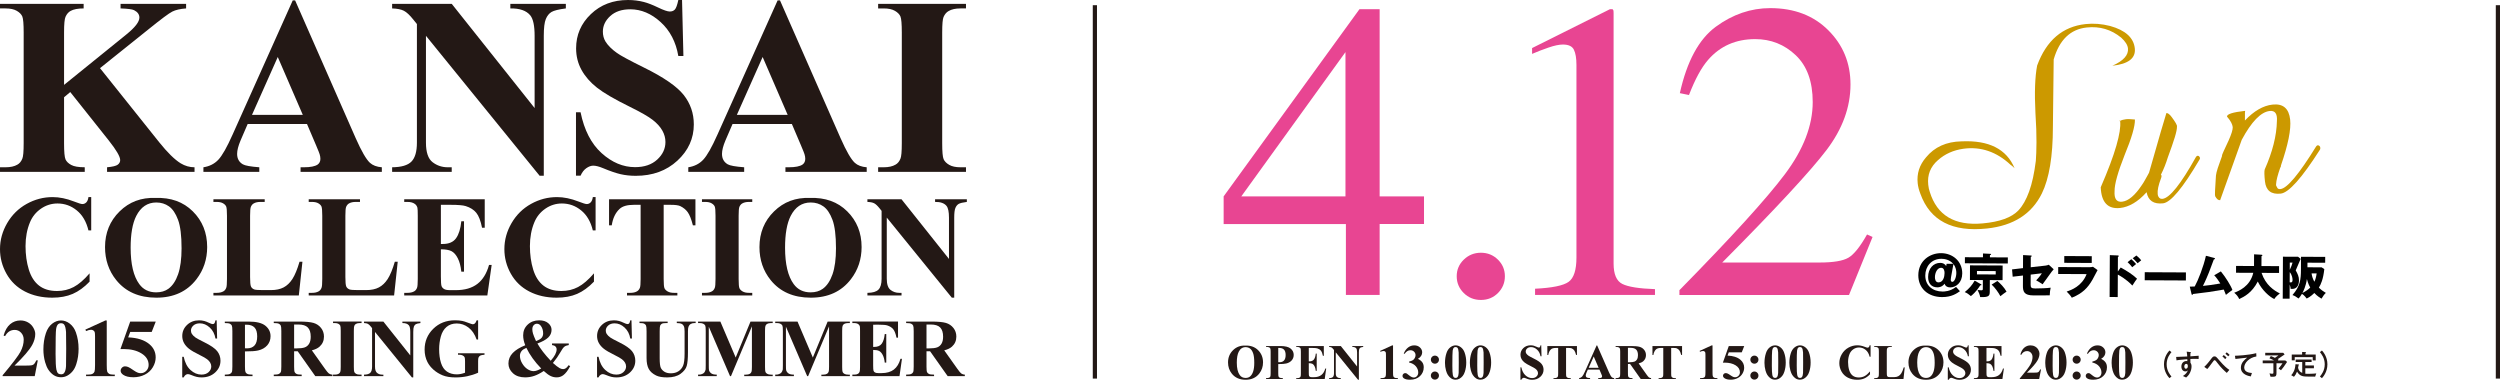 <!-- Generator: Adobe Illustrator 18.1.1, SVG Export Plug-In  -->
<svg version="1.1"
	 xmlns="http://www.w3.org/2000/svg" xmlns:xlink="http://www.w3.org/1999/xlink" xmlns:a="http://ns.adobe.com/AdobeSVGViewerExtensions/3.0/"
	 x="0px" y="0px" width="602.607px" height="91.545px" viewBox="0 0 602.607 91.545" enable-background="new 0 0 602.607 91.545"
	 xml:space="preserve">
<defs>
</defs>
<g>
	<g>
		<path fill="#CC9900" d="M509.172,15.847c2.681-1.186,3.933-2.583,3.758-4.193c-0.087-0.805-0.628-1.661-1.621-2.571
			c-2.412-1.977-5.187-2.796-8.324-2.456c-3.942,0.427-6.595,2.995-7.956,7.7l-0.19,16.259c-0.006,7.081-0.892,12.427-2.656,16.037
			c-2.436,4.944-6.83,7.761-13.186,8.45c-8.407,0.912-13.777-1.883-16.109-8.386c-0.338-0.859-0.549-1.69-0.637-2.495
			c-0.253-2.333,0.416-4.42,2.007-6.261c2.049-2.501,4.9-3.787,8.556-3.858c6.6-0.307,10.863,1.854,12.79,6.488
			c-0.09-0.071-0.203-0.182-0.341-0.33c-0.138-0.147-0.339-0.309-0.602-0.483c-3.396-3.173-7.199-4.47-11.41-3.892
			c-2.404,0.344-4.441,1.256-6.112,2.739c-1.823,1.582-2.605,3.559-2.349,5.932c0.074,0.685,0.197,1.261,0.37,1.73
			c1.754,5.67,5.996,8.201,12.728,7.593c4.111-0.365,6.989-1.409,8.634-3.134c1.021-1.087,1.884-2.604,2.589-4.553
			c0.705-1.948,1.241-4.408,1.611-7.377c0.088-1.067,0.14-2.558,0.156-4.474c0.016-1.915-0.067-4.286-0.252-7.115
			c-0.247-4.896-0.109-8.696,0.412-11.398c2.231-6.062,6.124-9.394,11.675-9.995c1.931-0.209,3.9-0.058,5.909,0.458
			c3.692,1.024,5.679,2.824,5.958,5.397C514.836,14.032,513.034,15.428,509.172,15.847z"/>
		<path fill="#CC9900" d="M521.375,49.013c-2.253,0.244-3.571-0.65-3.953-2.684c-1.055,1.172-2.117,2.071-3.188,2.696
			c-1.073,0.625-2.132,0.993-3.177,1.106c-2.977,0.323-4.541-1.338-4.692-4.985c1.759-4.056,3.015-7.397,3.768-10.023
			c0.753-2.625,1.06-4.581,0.92-5.869l-0.013-0.12c0.192-0.102,0.406-0.187,0.644-0.252c0.237-0.066,0.496-0.115,0.778-0.146
			c0.321-0.035,0.646-0.04,0.975-0.014c0.328,0.025,0.718,0.055,1.169,0.086c0.05,1.583-0.78,4.44-2.488,8.572
			c-1.629,4.125-2.435,7.02-2.416,8.686c-0.125,1.845,0.476,2.696,1.803,2.552c1.527-0.166,3.132-1.519,4.809-4.062
			c0.247-0.352,0.464-0.701,0.65-1.047c0.186-0.345,0.383-0.692,0.589-1.041l0.459-0.843c0.477-1.598,1.053-3.603,1.728-6.017
			c0.674-2.413,1.491-5.198,2.451-8.355c0.322-0.035,0.719,0.25,1.191,0.848c0.997,1.316,1.451,2.122,1.36,2.417
			c0.017,0.528-0.163,1.401-0.539,2.622c-0.377,1.222-0.927,2.808-1.651,4.758c-0.482,1.558-1.043,2.962-1.681,4.211
			c0.089,0.073,0.141,0.168,0.154,0.289c0.009,0.081-0.003,0.174-0.031,0.278c-0.03,0.105-0.061,0.2-0.092,0.285
			c-0.635,1.657-0.903,2.928-0.808,3.812c0.035,0.322,0.099,0.539,0.193,0.65c0.203,0.386,0.526,0.554,0.97,0.506
			c1.729-0.188,4.417-3.552,8.062-10.093c0.212-0.307,0.448-0.374,0.711-0.199c0.316,0.292,0.349,0.593,0.099,0.906
			C526.142,45.323,523.224,48.813,521.375,49.013z M510.865,29.214l0.102-0.193c0.004,0.041,0.028,0.079,0.073,0.114
			C511.004,29.179,510.945,29.206,510.865,29.214z"/>
		<path fill="#CC9900" d="M549.751,46.67c-2.293,0.249-3.56-0.734-3.799-2.946c-0.157-1.448-0.18-2.401-0.066-2.862
			c1.896-4.274,2.879-8.166,2.946-11.674c0.135-1.764-0.442-2.576-1.729-2.437c-2.132,0.231-4.384,2.55-6.754,6.959
			c-0.599,1.612-1.317,3.622-2.153,6.032c-0.838,2.411-1.854,5.247-3.046,8.51c-0.442,0.048-0.844-0.275-1.203-0.968
			c-0.098-0.152-0.033-1.807,0.193-4.965c0.037-0.411,0.186-1.017,0.443-1.82c0.26-0.8,0.61-1.795,1.051-2.982l-0.06,0.006
			c0.017-0.205,0.557-1.424,1.617-3.655c0.688-1.54,1.019-2.613,0.994-3.221c-0.074-0.684-0.485-1.474-1.233-2.369
			c-0.085-0.031-0.132-0.086-0.141-0.168c-0.065-0.603,1.39-1.066,4.366-1.389c-0.05,0.29-0.065,0.618-0.046,0.981
			c0.019,0.364,0.017,0.813-0.007,1.344c2.191-2.313,4.412-3.593,6.665-3.837c2.534-0.274,3.947,0.937,4.239,3.631
			c0.254,2.333-0.487,6.016-2.221,11.046c0.021,0.202-0.039,0.392-0.183,0.569c-0.622,1.777-0.948,3.074-0.981,3.891
			c-0.051,0.292,0.016,0.528,0.199,0.711c0.083,0.398,0.367,0.571,0.85,0.519c1.608-0.174,4.473-3.598,8.592-10.271
			c0.246-0.352,0.529-0.382,0.845-0.091c0.191,0.265,0.222,0.546,0.092,0.845C554.839,42.924,551.681,46.461,549.751,46.67z"/>
	</g>
</g>
<g>
	<g>
		<path fill="#E84592" d="M327.693,2.21h4.86v45.123h10.693v6.668h-10.693v17.097h-8.134V54.002H294.95v-6.668L327.693,2.21z
			 M324.316,12.56l-25.107,34.773h25.107V12.56z"/>
		<path fill="#E84592" d="M352.818,70.622c-1.125-1.12-1.688-2.465-1.688-4.036c0-1.571,0.571-2.908,1.714-4.011
			c1.142-1.103,2.515-1.654,4.118-1.654c1.603,0,2.967,0.551,4.093,1.654s1.688,2.44,1.688,4.011c0,1.571-0.555,2.917-1.663,4.036
			c-1.109,1.119-2.481,1.679-4.119,1.679S353.944,71.741,352.818,70.622z"/>
		<path fill="#E84592" d="M388.92,2.586c0.017,0.083,0.025,0.276,0.025,0.577v60.365c0,2.574,0.703,4.211,2.108,4.914
			c1.405,0.702,4.028,1.12,7.869,1.253v1.404h-28.906v-1.504c4.126-0.201,6.821-0.752,8.083-1.655
			c1.261-0.902,1.893-2.858,1.893-5.866V15.647c0-1.604-0.205-2.824-0.614-3.66c-0.409-0.835-1.296-1.253-2.66-1.253
			c-0.887,0-2.039,0.243-3.454,0.727c-1.416,0.485-2.737,0.995-3.965,1.529v-1.404l18.776-9.375h0.614
			C388.826,2.378,388.903,2.503,388.92,2.586z"/>
		<path fill="#E84592" d="M404.813,69.945c12.483-12.693,20.958-22.012,25.427-27.956c4.468-5.944,6.702-11.738,6.702-17.382
			c0-4.941-1.365-8.707-4.093-11.295c-2.729-2.588-5.986-3.882-9.772-3.882c-4.673,0-8.459,1.67-11.357,5.009
			c-1.604,1.837-3.138,4.659-4.604,8.465l-2.2-0.45c1.705-7.684,4.596-13.02,8.671-16.01c4.076-2.989,8.45-4.485,13.123-4.485
			c5.763,0,10.428,1.779,13.992,5.336c3.563,3.557,5.346,7.907,5.346,13.05c0,5.477-1.928,10.753-5.784,15.83
			c-3.855,5.077-12.231,14.111-25.128,27.103h23.49c3.275,0,5.578-0.384,6.909-1.152c1.33-0.768,2.832-2.638,4.504-5.61l1.33,0.601
			l-5.679,13.983h-40.877V69.945z"/>
	</g>
</g>
<g>
	<g>
		<g>
			<path fill="#231815" d="M300.174,83.3c1.266-0.047,2.294,0.322,3.085,1.107s1.187,1.768,1.187,2.947
				c0,1.008-0.295,1.895-0.885,2.66c-0.781,1.016-1.885,1.523-3.311,1.523c-1.43,0-2.535-0.484-3.316-1.453
				c-0.617-0.766-0.926-1.674-0.926-2.725c0-1.18,0.401-2.163,1.204-2.95S299.002,83.254,300.174,83.3z M300.244,83.675
				c-0.727,0-1.279,0.371-1.658,1.113c-0.309,0.609-0.463,1.484-0.463,2.625c0,1.355,0.238,2.357,0.715,3.006
				c0.332,0.453,0.797,0.68,1.395,0.68c0.402,0,0.738-0.098,1.008-0.293c0.344-0.25,0.611-0.649,0.803-1.198
				s0.287-1.265,0.287-2.147c0-1.051-0.098-1.837-0.293-2.358s-0.444-0.89-0.747-1.104S300.638,83.675,300.244,83.675z"/>
			<path fill="#231815" d="M308.113,87.759v2.203c0,0.43,0.026,0.7,0.079,0.812s0.146,0.2,0.281,0.267s0.382,0.1,0.741,0.1v0.217
				h-4.037V91.14c0.367,0,0.616-0.034,0.747-0.103s0.223-0.157,0.275-0.267s0.079-0.379,0.079-0.809v-5.156
				c0-0.43-0.026-0.7-0.079-0.812s-0.146-0.2-0.278-0.267s-0.381-0.1-0.744-0.1v-0.217h3.463c1.141,0,1.959,0.203,2.455,0.609
				s0.744,0.914,0.744,1.523c0,0.516-0.16,0.957-0.48,1.324s-0.762,0.617-1.324,0.75C309.656,87.713,309.015,87.759,308.113,87.759z
				 M308.113,83.869v3.434c0.129,0.008,0.227,0.012,0.293,0.012c0.477,0,0.844-0.142,1.102-0.425s0.387-0.722,0.387-1.315
				c0-0.59-0.129-1.021-0.387-1.295s-0.643-0.41-1.154-0.41H308.113z"/>
			<path fill="#231815" d="M315.472,83.869v3.234h0.158c0.504,0,0.869-0.158,1.096-0.475s0.371-0.783,0.434-1.4h0.223v4.16h-0.223
				c-0.047-0.453-0.146-0.824-0.296-1.113s-0.325-0.483-0.524-0.583s-0.488-0.149-0.867-0.149v2.238
				c0,0.438,0.019,0.705,0.056,0.803s0.106,0.178,0.208,0.24s0.266,0.094,0.492,0.094h0.475c0.742,0,1.337-0.172,1.784-0.516
				s0.769-0.867,0.964-1.57h0.217l-0.357,2.525h-6.867V91.14h0.264c0.23,0,0.416-0.041,0.557-0.123
				c0.102-0.055,0.18-0.148,0.234-0.281c0.043-0.094,0.064-0.34,0.064-0.738v-5.227c0-0.359-0.01-0.58-0.029-0.662
				c-0.039-0.137-0.111-0.242-0.217-0.316c-0.148-0.109-0.352-0.164-0.609-0.164h-0.264v-0.217h6.65v2.35h-0.223
				c-0.113-0.574-0.272-0.986-0.478-1.236s-0.495-0.434-0.87-0.551c-0.219-0.07-0.629-0.105-1.23-0.105H315.472z"/>
			<path fill="#231815" d="M323.195,83.412l3.92,4.928v-3.416c0-0.477-0.068-0.799-0.205-0.967
				c-0.188-0.227-0.502-0.336-0.943-0.328v-0.217h2.625v0.217c-0.336,0.043-0.562,0.099-0.677,0.167s-0.205,0.18-0.27,0.334
				s-0.097,0.419-0.097,0.794v6.615h-0.199l-5.373-6.615v5.051c0,0.457,0.104,0.766,0.313,0.926s0.448,0.24,0.718,0.24h0.188v0.217
				h-2.818V91.14c0.438-0.004,0.742-0.094,0.914-0.27s0.258-0.475,0.258-0.896v-5.607l-0.17-0.211
				c-0.168-0.211-0.316-0.35-0.445-0.416s-0.314-0.104-0.557-0.111v-0.217H323.195z"/>
			<path fill="#231815" d="M335.781,83.248v6.498c0,0.488,0.021,0.8,0.064,0.935s0.133,0.245,0.27,0.331s0.355,0.129,0.656,0.129
				h0.182v0.217h-4.184V91.14h0.211c0.34,0,0.582-0.039,0.727-0.117s0.242-0.186,0.293-0.322s0.076-0.455,0.076-0.955v-4.119
				c0-0.367-0.018-0.597-0.053-0.688s-0.101-0.17-0.196-0.234s-0.206-0.097-0.331-0.097c-0.199,0-0.441,0.062-0.727,0.188
				l-0.105-0.211l2.924-1.336H335.781z"/>
			<path fill="#231815" d="M339.648,87.373v-0.205c0.445-0.129,0.754-0.249,0.926-0.36s0.32-0.281,0.445-0.51
				s0.188-0.46,0.188-0.694c0-0.324-0.118-0.603-0.354-0.835s-0.53-0.349-0.882-0.349c-0.547,0-1.012,0.289-1.395,0.867
				l-0.217-0.076c0.281-0.652,0.642-1.143,1.081-1.471s0.929-0.492,1.468-0.492c0.551,0,1.005,0.168,1.362,0.504
				s0.536,0.729,0.536,1.178c0,0.293-0.083,0.575-0.249,0.847s-0.427,0.511-0.782,0.718c0.457,0.223,0.806,0.497,1.046,0.823
				s0.36,0.735,0.36,1.228c0,0.828-0.3,1.532-0.899,2.112s-1.403,0.87-2.411,0.87c-0.672,0-1.162-0.111-1.471-0.334
				c-0.223-0.156-0.334-0.357-0.334-0.604c0-0.18,0.064-0.333,0.193-0.46s0.277-0.19,0.445-0.19c0.129,0,0.25,0.027,0.363,0.082
				c0.062,0.031,0.284,0.202,0.665,0.513S340.47,91,340.802,91c0.289,0,0.537-0.114,0.744-0.343s0.311-0.519,0.311-0.87
				c0-0.535-0.188-1.028-0.562-1.479S340.371,87.545,339.648,87.373z"/>
			<path fill="#231815" d="M345.871,89.552c0.273,0,0.505,0.096,0.694,0.287s0.284,0.422,0.284,0.691s-0.096,0.499-0.287,0.688
				s-0.422,0.284-0.691,0.284s-0.499-0.095-0.688-0.284s-0.284-0.419-0.284-0.688s0.095-0.5,0.284-0.691
				S345.601,89.552,345.871,89.552z M345.877,85.72c0.27,0,0.499,0.095,0.688,0.284s0.284,0.419,0.284,0.688
				s-0.095,0.499-0.284,0.688s-0.419,0.284-0.688,0.284s-0.499-0.095-0.688-0.284s-0.284-0.419-0.284-0.688s0.095-0.499,0.284-0.688
				S345.607,85.72,345.877,85.72z"/>
			<path fill="#231815" d="M353.429,87.384c0,0.793-0.111,1.533-0.334,2.221c-0.133,0.422-0.312,0.768-0.536,1.037
				s-0.479,0.483-0.765,0.642s-0.596,0.237-0.932,0.237c-0.383,0-0.729-0.098-1.037-0.293s-0.582-0.475-0.82-0.838
				c-0.172-0.266-0.322-0.619-0.451-1.061c-0.168-0.598-0.252-1.215-0.252-1.852c0-0.863,0.121-1.656,0.363-2.379
				c0.199-0.598,0.502-1.056,0.908-1.374s0.836-0.478,1.289-0.478c0.461,0,0.892,0.157,1.292,0.472s0.694,0.737,0.882,1.269
				C353.299,85.718,353.429,86.517,353.429,87.384z M351.625,87.373c0-1.391-0.008-2.201-0.023-2.432
				c-0.039-0.543-0.133-0.91-0.281-1.102c-0.098-0.125-0.256-0.188-0.475-0.188c-0.168,0-0.301,0.047-0.398,0.141
				c-0.145,0.137-0.242,0.378-0.293,0.724s-0.076,1.552-0.076,3.618c0,1.125,0.039,1.879,0.117,2.262
				c0.059,0.277,0.143,0.463,0.252,0.557s0.254,0.141,0.434,0.141c0.195,0,0.342-0.062,0.439-0.188
				c0.164-0.219,0.258-0.557,0.281-1.014L351.625,87.373z"/>
			<path fill="#231815" d="M359.429,87.384c0,0.793-0.111,1.533-0.334,2.221c-0.133,0.422-0.312,0.768-0.536,1.037
				s-0.479,0.483-0.765,0.642s-0.596,0.237-0.932,0.237c-0.383,0-0.729-0.098-1.037-0.293s-0.582-0.475-0.82-0.838
				c-0.172-0.266-0.322-0.619-0.451-1.061c-0.168-0.598-0.252-1.215-0.252-1.852c0-0.863,0.121-1.656,0.363-2.379
				c0.199-0.598,0.502-1.056,0.908-1.374s0.836-0.478,1.289-0.478c0.461,0,0.892,0.157,1.292,0.472s0.694,0.737,0.882,1.269
				C359.299,85.718,359.429,86.517,359.429,87.384z M357.625,87.373c0-1.391-0.008-2.201-0.023-2.432
				c-0.039-0.543-0.133-0.91-0.281-1.102c-0.098-0.125-0.256-0.188-0.475-0.188c-0.168,0-0.301,0.047-0.398,0.141
				c-0.145,0.137-0.242,0.378-0.293,0.724s-0.076,1.552-0.076,3.618c0,1.125,0.039,1.879,0.117,2.262
				c0.059,0.277,0.143,0.463,0.252,0.557s0.254,0.141,0.434,0.141c0.195,0,0.342-0.062,0.439-0.188
				c0.164-0.219,0.258-0.557,0.281-1.014L357.625,87.373z"/>
			<path fill="#231815" d="M371.506,83.23l0.064,2.648h-0.24c-0.113-0.664-0.392-1.198-0.835-1.603s-0.923-0.606-1.438-0.606
				c-0.398,0-0.714,0.106-0.946,0.319s-0.349,0.458-0.349,0.735c0,0.176,0.041,0.332,0.123,0.469
				c0.113,0.184,0.295,0.365,0.545,0.545c0.184,0.129,0.607,0.357,1.271,0.686c0.93,0.457,1.557,0.889,1.881,1.295
				c0.32,0.406,0.48,0.871,0.48,1.395c0,0.664-0.259,1.235-0.776,1.714s-1.175,0.718-1.972,0.718c-0.25,0-0.486-0.025-0.709-0.076
				s-0.502-0.146-0.838-0.287c-0.188-0.078-0.342-0.117-0.463-0.117c-0.102,0-0.209,0.039-0.322,0.117s-0.205,0.197-0.275,0.357
				h-0.217v-3h0.217c0.172,0.844,0.503,1.487,0.993,1.931s1.019,0.665,1.585,0.665c0.438,0,0.786-0.119,1.046-0.357
				s0.39-0.516,0.39-0.832c0-0.188-0.05-0.369-0.149-0.545s-0.251-0.343-0.454-0.501s-0.562-0.364-1.078-0.618
				c-0.723-0.355-1.242-0.658-1.559-0.908s-0.56-0.529-0.729-0.838s-0.255-0.648-0.255-1.02c0-0.633,0.232-1.172,0.697-1.617
				s1.051-0.668,1.758-0.668c0.258,0,0.508,0.031,0.75,0.094c0.184,0.047,0.407,0.134,0.671,0.261s0.448,0.19,0.554,0.19
				c0.102,0,0.182-0.031,0.24-0.094s0.113-0.213,0.164-0.451H371.506z"/>
			<path fill="#231815" d="M380.113,83.412v2.15h-0.211c-0.125-0.496-0.264-0.853-0.416-1.069s-0.361-0.39-0.627-0.519
				c-0.148-0.07-0.408-0.105-0.779-0.105h-0.592v6.129c0,0.406,0.022,0.66,0.067,0.762s0.133,0.19,0.264,0.267
				s0.31,0.114,0.536,0.114h0.264v0.217h-4.16V91.14h0.264c0.23,0,0.416-0.041,0.557-0.123c0.102-0.055,0.182-0.148,0.24-0.281
				c0.043-0.094,0.064-0.34,0.064-0.738v-6.129h-0.574c-0.535,0-0.924,0.113-1.166,0.34c-0.34,0.316-0.555,0.768-0.645,1.354h-0.223
				v-2.15H380.113z"/>
			<path fill="#231815" d="M385.539,89.095h-2.807l-0.334,0.773c-0.109,0.258-0.164,0.471-0.164,0.639
				c0,0.223,0.09,0.387,0.27,0.492c0.105,0.062,0.365,0.109,0.779,0.141v0.217h-2.643V91.14c0.285-0.043,0.52-0.161,0.703-0.354
				s0.41-0.593,0.68-1.198l2.842-6.34h0.111l2.865,6.516c0.273,0.617,0.498,1.006,0.674,1.166c0.133,0.121,0.32,0.191,0.562,0.211
				v0.217h-3.844V91.14h0.158c0.309,0,0.525-0.043,0.65-0.129c0.086-0.062,0.129-0.152,0.129-0.27c0-0.07-0.012-0.143-0.035-0.217
				c-0.008-0.035-0.066-0.182-0.176-0.439L385.539,89.095z M385.34,88.662l-1.184-2.736l-1.219,2.736H385.34z"/>
			<path fill="#231815" d="M392.4,87.736v2.227c0,0.43,0.026,0.7,0.079,0.812s0.146,0.2,0.278,0.267s0.381,0.1,0.744,0.1v0.217
				h-4.066V91.14c0.367,0,0.616-0.034,0.747-0.103s0.223-0.157,0.275-0.267s0.079-0.379,0.079-0.809v-5.156
				c0-0.43-0.026-0.7-0.079-0.812s-0.146-0.2-0.278-0.267s-0.381-0.1-0.744-0.1v-0.217h3.691c0.961,0,1.664,0.066,2.109,0.199
				s0.809,0.378,1.09,0.735s0.422,0.776,0.422,1.257c0,0.586-0.211,1.07-0.633,1.453c-0.27,0.242-0.646,0.424-1.131,0.545
				l1.91,2.689c0.25,0.348,0.428,0.564,0.533,0.65c0.16,0.121,0.346,0.188,0.557,0.199v0.217h-2.502l-2.561-3.621H392.4z
				 M392.4,83.84v3.48h0.334c0.543,0,0.949-0.05,1.219-0.149s0.481-0.279,0.636-0.539s0.231-0.599,0.231-1.017
				c0-0.605-0.142-1.053-0.425-1.342s-0.739-0.434-1.368-0.434H392.4z"/>
			<path fill="#231815" d="M405.449,83.412v2.15h-0.211c-0.125-0.496-0.264-0.853-0.416-1.069s-0.361-0.39-0.627-0.519
				c-0.148-0.07-0.408-0.105-0.779-0.105h-0.592v6.129c0,0.406,0.022,0.66,0.067,0.762s0.133,0.19,0.264,0.267
				s0.31,0.114,0.536,0.114h0.264v0.217h-4.16V91.14h0.264c0.23,0,0.416-0.041,0.557-0.123c0.102-0.055,0.182-0.148,0.24-0.281
				c0.043-0.094,0.064-0.34,0.064-0.738v-6.129h-0.574c-0.535,0-0.924,0.113-1.166,0.34c-0.34,0.316-0.555,0.768-0.645,1.354h-0.223
				v-2.15H405.449z"/>
			<path fill="#231815" d="M412.791,83.248v6.498c0,0.488,0.021,0.8,0.064,0.935s0.133,0.245,0.27,0.331s0.355,0.129,0.656,0.129
				h0.182v0.217h-4.184V91.14h0.211c0.34,0,0.582-0.039,0.727-0.117s0.242-0.186,0.293-0.322s0.076-0.455,0.076-0.955v-4.119
				c0-0.367-0.018-0.597-0.053-0.688s-0.101-0.17-0.196-0.234s-0.206-0.097-0.331-0.097c-0.199,0-0.441,0.062-0.727,0.188
				l-0.105-0.211l2.924-1.336H412.791z"/>
			<path fill="#231815" d="M416.711,83.412h3.721l-0.592,1.512h-3.129l-0.299,0.791c1.348,0.051,2.385,0.387,3.111,1.008
				c0.598,0.512,0.896,1.148,0.896,1.91c0,0.488-0.139,0.966-0.416,1.433s-0.668,0.826-1.172,1.078s-1.057,0.378-1.658,0.378
				c-0.648,0-1.146-0.121-1.494-0.363c-0.242-0.172-0.363-0.367-0.363-0.586c0-0.168,0.063-0.316,0.19-0.445
				s0.274-0.193,0.442-0.193c0.152,0,0.307,0.031,0.463,0.094s0.424,0.227,0.803,0.492c0.238,0.164,0.443,0.277,0.615,0.34
				c0.121,0.047,0.258,0.07,0.41,0.07c0.32,0,0.593-0.117,0.817-0.352s0.337-0.516,0.337-0.844c0-0.688-0.344-1.246-1.031-1.676
				s-1.555-0.645-2.602-0.645c-0.105,0-0.264,0.002-0.475,0.006L416.711,83.412z"/>
			<path fill="#231815" d="M422.881,89.552c0.273,0,0.505,0.096,0.694,0.287s0.284,0.422,0.284,0.691s-0.096,0.499-0.287,0.688
				s-0.422,0.284-0.691,0.284s-0.499-0.095-0.688-0.284s-0.284-0.419-0.284-0.688s0.095-0.5,0.284-0.691
				S422.611,89.552,422.881,89.552z M422.886,85.72c0.27,0,0.499,0.095,0.688,0.284s0.284,0.419,0.284,0.688
				s-0.095,0.499-0.284,0.688s-0.419,0.284-0.688,0.284s-0.499-0.095-0.688-0.284s-0.284-0.419-0.284-0.688s0.095-0.499,0.284-0.688
				S422.617,85.72,422.886,85.72z"/>
			<path fill="#231815" d="M430.439,87.384c0,0.793-0.111,1.533-0.334,2.221c-0.133,0.422-0.312,0.768-0.536,1.037
				s-0.479,0.483-0.765,0.642s-0.596,0.237-0.932,0.237c-0.383,0-0.729-0.098-1.037-0.293s-0.582-0.475-0.82-0.838
				c-0.172-0.266-0.322-0.619-0.451-1.061c-0.168-0.598-0.252-1.215-0.252-1.852c0-0.863,0.121-1.656,0.363-2.379
				c0.199-0.598,0.502-1.056,0.908-1.374s0.836-0.478,1.289-0.478c0.461,0,0.892,0.157,1.292,0.472s0.694,0.737,0.882,1.269
				C430.308,85.718,430.439,86.517,430.439,87.384z M428.634,87.373c0-1.391-0.008-2.201-0.023-2.432
				c-0.039-0.543-0.133-0.91-0.281-1.102c-0.098-0.125-0.256-0.188-0.475-0.188c-0.168,0-0.301,0.047-0.398,0.141
				c-0.145,0.137-0.242,0.378-0.293,0.724s-0.076,1.552-0.076,3.618c0,1.125,0.039,1.879,0.117,2.262
				c0.059,0.277,0.143,0.463,0.252,0.557s0.254,0.141,0.434,0.141c0.195,0,0.342-0.062,0.439-0.188
				c0.164-0.219,0.258-0.557,0.281-1.014L428.634,87.373z"/>
			<path fill="#231815" d="M436.439,87.384c0,0.793-0.111,1.533-0.334,2.221c-0.133,0.422-0.312,0.768-0.536,1.037
				s-0.479,0.483-0.765,0.642s-0.596,0.237-0.932,0.237c-0.383,0-0.729-0.098-1.037-0.293s-0.582-0.475-0.82-0.838
				c-0.172-0.266-0.322-0.619-0.451-1.061c-0.168-0.598-0.252-1.215-0.252-1.852c0-0.863,0.121-1.656,0.363-2.379
				c0.199-0.598,0.502-1.056,0.908-1.374s0.836-0.478,1.289-0.478c0.461,0,0.892,0.157,1.292,0.472s0.694,0.737,0.882,1.269
				C436.308,85.718,436.439,86.517,436.439,87.384z M434.634,87.373c0-1.391-0.008-2.201-0.023-2.432
				c-0.039-0.543-0.133-0.91-0.281-1.102c-0.098-0.125-0.256-0.188-0.475-0.188c-0.168,0-0.301,0.047-0.398,0.141
				c-0.145,0.137-0.242,0.378-0.293,0.724s-0.076,1.552-0.076,3.618c0,1.125,0.039,1.879,0.117,2.262
				c0.059,0.277,0.143,0.463,0.252,0.557s0.254,0.141,0.434,0.141c0.195,0,0.342-0.062,0.439-0.188
				c0.164-0.219,0.258-0.557,0.281-1.014L434.634,87.373z"/>
			<path fill="#231815" d="M450.888,83.23v2.754h-0.229c-0.172-0.719-0.492-1.27-0.961-1.652s-1-0.574-1.594-0.574
				c-0.496,0-0.951,0.143-1.365,0.428s-0.717,0.658-0.908,1.119c-0.246,0.59-0.369,1.246-0.369,1.969c0,0.711,0.09,1.358,0.27,1.942
				s0.461,1.025,0.844,1.324s0.879,0.448,1.488,0.448c0.5,0,0.958-0.109,1.374-0.328s0.854-0.596,1.315-1.131v0.686
				c-0.445,0.465-0.909,0.802-1.392,1.011s-1.046,0.313-1.69,0.313c-0.848,0-1.601-0.17-2.259-0.51s-1.166-0.828-1.523-1.465
				s-0.536-1.314-0.536-2.033c0-0.758,0.198-1.477,0.595-2.156s0.932-1.207,1.605-1.582s1.39-0.562,2.147-0.562
				c0.559,0,1.148,0.121,1.77,0.363c0.359,0.141,0.588,0.211,0.686,0.211c0.125,0,0.233-0.046,0.325-0.138s0.151-0.237,0.179-0.437
				H450.888z"/>
			<path fill="#231815" d="M459.121,88.568l-0.299,2.789h-7.055V91.14h0.264c0.23,0,0.416-0.041,0.557-0.123
				c0.102-0.055,0.18-0.148,0.234-0.281c0.043-0.094,0.064-0.34,0.064-0.738v-5.227c0-0.406-0.021-0.66-0.064-0.762
				s-0.13-0.19-0.261-0.267s-0.308-0.114-0.53-0.114h-0.264v-0.217h4.236v0.217h-0.346c-0.23,0-0.416,0.041-0.557,0.123
				c-0.102,0.055-0.182,0.148-0.24,0.281c-0.043,0.094-0.064,0.34-0.064,0.738v5.062c0,0.406,0.023,0.665,0.07,0.776
				s0.139,0.194,0.275,0.249c0.098,0.035,0.334,0.053,0.709,0.053h0.662c0.422,0,0.773-0.074,1.055-0.223s0.524-0.383,0.729-0.703
				s0.399-0.793,0.583-1.418H459.121z"/>
			<path fill="#231815" d="M464.183,83.3c1.266-0.047,2.294,0.322,3.085,1.107s1.187,1.768,1.187,2.947
				c0,1.008-0.295,1.895-0.885,2.66c-0.781,1.016-1.885,1.523-3.311,1.523c-1.43,0-2.535-0.484-3.316-1.453
				c-0.617-0.766-0.926-1.674-0.926-2.725c0-1.18,0.401-2.163,1.204-2.95S463.011,83.254,464.183,83.3z M464.254,83.675
				c-0.727,0-1.279,0.371-1.658,1.113c-0.309,0.609-0.463,1.484-0.463,2.625c0,1.355,0.238,2.357,0.715,3.006
				c0.332,0.453,0.797,0.68,1.395,0.68c0.402,0,0.738-0.098,1.008-0.293c0.344-0.25,0.611-0.649,0.803-1.198
				s0.287-1.265,0.287-2.147c0-1.051-0.098-1.837-0.293-2.358s-0.444-0.89-0.747-1.104S464.648,83.675,464.254,83.675z"/>
			<path fill="#231815" d="M474.519,83.23l0.064,2.648h-0.24c-0.113-0.664-0.392-1.198-0.835-1.603s-0.923-0.606-1.438-0.606
				c-0.398,0-0.714,0.106-0.946,0.319s-0.349,0.458-0.349,0.735c0,0.176,0.041,0.332,0.123,0.469
				c0.113,0.184,0.295,0.365,0.545,0.545c0.184,0.129,0.607,0.357,1.271,0.686c0.93,0.457,1.557,0.889,1.881,1.295
				c0.32,0.406,0.48,0.871,0.48,1.395c0,0.664-0.259,1.235-0.776,1.714s-1.175,0.718-1.972,0.718c-0.25,0-0.486-0.025-0.709-0.076
				s-0.502-0.146-0.838-0.287c-0.188-0.078-0.342-0.117-0.463-0.117c-0.102,0-0.209,0.039-0.322,0.117s-0.205,0.197-0.275,0.357
				h-0.217v-3h0.217c0.172,0.844,0.503,1.487,0.993,1.931s1.019,0.665,1.585,0.665c0.438,0,0.786-0.119,1.046-0.357
				s0.39-0.516,0.39-0.832c0-0.188-0.05-0.369-0.149-0.545s-0.251-0.343-0.454-0.501s-0.562-0.364-1.078-0.618
				c-0.723-0.355-1.242-0.658-1.559-0.908s-0.56-0.529-0.729-0.838s-0.255-0.648-0.255-1.02c0-0.633,0.232-1.172,0.697-1.617
				s1.051-0.668,1.758-0.668c0.258,0,0.508,0.031,0.75,0.094c0.184,0.047,0.407,0.134,0.671,0.261s0.448,0.19,0.554,0.19
				c0.102,0,0.182-0.031,0.24-0.094s0.113-0.213,0.164-0.451H474.519z"/>
			<path fill="#231815" d="M478.826,83.869v3.234h0.158c0.504,0,0.869-0.158,1.096-0.475s0.371-0.783,0.434-1.4h0.223v4.16h-0.223
				c-0.047-0.453-0.146-0.824-0.296-1.113s-0.325-0.483-0.524-0.583s-0.488-0.149-0.867-0.149v2.238
				c0,0.438,0.019,0.705,0.056,0.803s0.106,0.178,0.208,0.24s0.266,0.094,0.492,0.094h0.475c0.742,0,1.337-0.172,1.784-0.516
				s0.769-0.867,0.964-1.57h0.217l-0.357,2.525h-6.867V91.14h0.264c0.23,0,0.416-0.041,0.557-0.123
				c0.102-0.055,0.18-0.148,0.234-0.281c0.043-0.094,0.064-0.34,0.064-0.738v-5.227c0-0.359-0.01-0.58-0.029-0.662
				c-0.039-0.137-0.111-0.242-0.217-0.316c-0.148-0.109-0.352-0.164-0.609-0.164h-0.264v-0.217h6.65v2.35h-0.223
				c-0.113-0.574-0.272-0.986-0.478-1.236s-0.495-0.434-0.87-0.551c-0.219-0.07-0.629-0.105-1.23-0.105H478.826z"/>
			<path fill="#231815" d="M491.529,91.357h-4.676v-0.129c1.434-1.707,2.304-2.855,2.61-3.445s0.46-1.166,0.46-1.729
				c0-0.41-0.127-0.751-0.381-1.022s-0.564-0.407-0.932-0.407c-0.602,0-1.068,0.301-1.4,0.902l-0.217-0.076
				c0.211-0.75,0.531-1.305,0.961-1.664s0.926-0.539,1.488-0.539c0.402,0,0.77,0.094,1.102,0.281s0.592,0.444,0.779,0.771
				s0.281,0.632,0.281,0.917c0,0.52-0.145,1.047-0.434,1.582c-0.395,0.723-1.256,1.73-2.584,3.023h1.717
				c0.422,0,0.696-0.018,0.823-0.053s0.231-0.095,0.313-0.179s0.189-0.261,0.322-0.53h0.211L491.529,91.357z"/>
			<path fill="#231815" d="M498.121,87.384c0,0.793-0.111,1.533-0.334,2.221c-0.133,0.422-0.312,0.768-0.536,1.037
				s-0.479,0.483-0.765,0.642s-0.596,0.237-0.932,0.237c-0.383,0-0.729-0.098-1.037-0.293s-0.582-0.475-0.82-0.838
				c-0.172-0.266-0.322-0.619-0.451-1.061c-0.168-0.598-0.252-1.215-0.252-1.852c0-0.863,0.121-1.656,0.363-2.379
				c0.199-0.598,0.502-1.056,0.908-1.374s0.836-0.478,1.289-0.478c0.461,0,0.892,0.157,1.292,0.472s0.694,0.737,0.882,1.269
				C497.99,85.718,498.121,86.517,498.121,87.384z M496.316,87.373c0-1.391-0.008-2.201-0.023-2.432
				c-0.039-0.543-0.133-0.91-0.281-1.102c-0.098-0.125-0.256-0.188-0.475-0.188c-0.168,0-0.301,0.047-0.398,0.141
				c-0.145,0.137-0.242,0.378-0.293,0.724s-0.076,1.552-0.076,3.618c0,1.125,0.039,1.879,0.117,2.262
				c0.059,0.277,0.143,0.463,0.252,0.557s0.254,0.141,0.434,0.141c0.195,0,0.342-0.062,0.439-0.188
				c0.164-0.219,0.258-0.557,0.281-1.014L496.316,87.373z"/>
			<path fill="#231815" d="M500.558,89.552c0.273,0,0.505,0.096,0.694,0.287s0.284,0.422,0.284,0.691s-0.096,0.499-0.287,0.688
				s-0.422,0.284-0.691,0.284s-0.499-0.095-0.688-0.284s-0.284-0.419-0.284-0.688s0.095-0.5,0.284-0.691
				S500.289,89.552,500.558,89.552z M500.564,85.72c0.27,0,0.499,0.095,0.688,0.284s0.284,0.419,0.284,0.688
				s-0.095,0.499-0.284,0.688s-0.419,0.284-0.688,0.284s-0.499-0.095-0.688-0.284s-0.284-0.419-0.284-0.688s0.095-0.499,0.284-0.688
				S500.295,85.72,500.564,85.72z"/>
			<path fill="#231815" d="M504.332,87.373v-0.205c0.445-0.129,0.754-0.249,0.926-0.36s0.32-0.281,0.445-0.51
				s0.188-0.46,0.188-0.694c0-0.324-0.118-0.603-0.354-0.835s-0.53-0.349-0.882-0.349c-0.547,0-1.012,0.289-1.395,0.867
				l-0.217-0.076c0.281-0.652,0.642-1.143,1.081-1.471s0.929-0.492,1.468-0.492c0.551,0,1.005,0.168,1.362,0.504
				s0.536,0.729,0.536,1.178c0,0.293-0.083,0.575-0.249,0.847s-0.427,0.511-0.782,0.718c0.457,0.223,0.806,0.497,1.046,0.823
				s0.36,0.735,0.36,1.228c0,0.828-0.3,1.532-0.899,2.112s-1.403,0.87-2.411,0.87c-0.672,0-1.162-0.111-1.471-0.334
				c-0.223-0.156-0.334-0.357-0.334-0.604c0-0.18,0.064-0.333,0.193-0.46s0.277-0.19,0.445-0.19c0.129,0,0.25,0.027,0.363,0.082
				c0.062,0.031,0.284,0.202,0.665,0.513S505.154,91,505.486,91c0.289,0,0.537-0.114,0.744-0.343s0.311-0.519,0.311-0.87
				c0-0.535-0.188-1.028-0.562-1.479S505.054,87.545,504.332,87.373z"/>
			<path fill="#231815" d="M514.117,87.384c0,0.793-0.111,1.533-0.334,2.221c-0.133,0.422-0.312,0.768-0.536,1.037
				s-0.479,0.483-0.765,0.642s-0.596,0.237-0.932,0.237c-0.383,0-0.729-0.098-1.037-0.293s-0.582-0.475-0.82-0.838
				c-0.172-0.266-0.322-0.619-0.451-1.061c-0.168-0.598-0.252-1.215-0.252-1.852c0-0.863,0.121-1.656,0.363-2.379
				c0.199-0.598,0.502-1.056,0.908-1.374s0.836-0.478,1.289-0.478c0.461,0,0.892,0.157,1.292,0.472s0.694,0.737,0.882,1.269
				C513.986,85.718,514.117,86.517,514.117,87.384z M512.312,87.373c0-1.391-0.008-2.201-0.023-2.432
				c-0.039-0.543-0.133-0.91-0.281-1.102c-0.098-0.125-0.256-0.188-0.475-0.188c-0.168,0-0.301,0.047-0.398,0.141
				c-0.145,0.137-0.242,0.378-0.293,0.724s-0.076,1.552-0.076,3.618c0,1.125,0.039,1.879,0.117,2.262
				c0.059,0.277,0.143,0.463,0.252,0.557s0.254,0.141,0.434,0.141c0.195,0,0.342-0.062,0.439-0.188
				c0.164-0.219,0.258-0.557,0.281-1.014L512.312,87.373z"/>
		</g>
	</g>
	<g>
		<g>
			<path fill="#231815" d="M523.417,84.878c-0.364,0.448-1.162,1.408-1.162,2.941c0,1.534,0.798,2.494,1.162,2.942l-0.49,0.392
				c-0.294-0.329-1.316-1.478-1.316-3.334s1.022-3.004,1.316-3.333L523.417,84.878z"/>
			<path fill="#231815" d="M527.811,84.85c0.273,0.035,0.309,0.042,0.309,0.133c0,0.035-0.021,0.056-0.07,0.091
				c-0.077,0.056-0.077,0.084-0.084,0.819c0.673-0.042,1.331-0.084,2.003-0.147v0.77c-0.245-0.007-1.022-0.021-1.177-0.021
				c-0.287,0-0.532,0.014-0.819,0.035l0.015,0.896c0.133,0.203,0.266,0.434,0.266,0.89c0,0.399-0.077,0.868-0.315,1.401
				c-0.279,0.623-0.602,0.945-0.987,1.281l-0.777-0.364c0.841-0.533,1.022-0.953,1.212-1.394c-0.105,0.126-0.245,0.287-0.616,0.287
				c-0.49,0-0.967-0.385-0.967-1.176c0-0.778,0.497-1.324,1.197-1.324c0.112,0,0.189,0.014,0.238,0.021V86.58
				c-1.975,0.161-2.381,0.238-2.612,0.28l-0.084-0.826c0.673-0.007,1.17-0.028,2.676-0.105c-0.028-0.448-0.05-0.708-0.134-1.17
				L527.811,84.85z M526.509,88.309c0,0.105,0.021,0.567,0.386,0.567c0.168,0,0.469-0.126,0.469-0.595
				c0-0.448-0.168-0.574-0.406-0.574C526.719,87.707,526.509,87.973,526.509,88.309z"/>
			<path fill="#231815" d="M536.752,89.885c-0.623-0.532-1.429-1.296-2.221-2.346c-0.378-0.504-0.539-0.714-0.714-0.714
				c-0.141,0-0.175,0.049-0.47,0.448c-0.974,1.316-1.085,1.463-1.303,1.674l-0.721-0.511c0.168-0.161,0.665-0.63,1.33-1.506
				c0.693-0.917,0.777-1.03,1.135-1.03c0.336,0,0.421,0.098,1.232,1.043c1.156,1.338,1.702,1.779,2.347,2.213L536.752,89.885z
				 M536.345,86.566c-0.112-0.14-0.351-0.42-0.658-0.658l0.336-0.33c0.364,0.259,0.581,0.525,0.68,0.651L536.345,86.566z
				 M537.088,85.886c-0.133-0.14-0.371-0.378-0.665-0.616l0.308-0.343c0.267,0.182,0.512,0.414,0.701,0.624L537.088,85.886z"/>
			<path fill="#231815" d="M543.885,85.921c-1.778,0.28-2.935,1.597-2.935,2.668c0,1.163,1.331,1.275,1.856,1.317l-0.26,0.826
				c-0.476-0.084-2.395-0.434-2.395-2.101c0-1.205,0.868-1.905,1.513-2.423c-0.448,0.049-2.424,0.273-2.83,0.315l-0.119-0.777
				c0.561-0.014,3.054-0.098,5.134-0.617L543.885,85.921z"/>
			<path fill="#231815" d="M550.856,86.881l0.428,0.35c-0.561,0.896-1.029,1.492-1.464,2.018l-0.588-0.414
				c0.329-0.385,0.581-0.721,0.952-1.274h-1.457v2.423c0,0.574-0.146,0.826-0.763,0.826h-0.673l-0.245-0.812
				c0.399,0.084,0.616,0.091,0.68,0.091c0.133,0,0.259-0.07,0.259-0.21V87.56h-2.577v-0.68h2.71
				c-0.301-0.189-0.56-0.308-1.085-0.511l0.329-0.546c0.413,0.147,0.848,0.357,0.994,0.435c0.406-0.266,0.631-0.427,0.834-0.588
				h-3.173v-0.637h4.328l0.343,0.406c-0.658,0.477-1.106,0.778-1.652,1.135c0.112,0.063,0.146,0.084,0.203,0.119l-0.176,0.189
				H550.856z"/>
			<path fill="#231815" d="M552.282,90.445c0.434-0.483,0.932-1.232,1.029-2.654l0.68,0.056c0.021,0,0.182,0.014,0.182,0.098
				c0,0.028-0.112,0.112-0.126,0.133c-0.021,0.028-0.098,0.54-0.112,0.603c0.21,0.798,0.547,1.008,1.002,1.197v-2.612h-1.583v-0.602
				h3.845v0.602h-1.52v0.833h2.073v0.666h-2.073v1.324c0.189,0.014,0.364,0.021,0.771,0.021c0.861,0,1.478-0.063,1.87-0.098
				l-0.267,0.777c-1.989,0-2.725,0-3.193-0.168c-0.665-0.231-0.967-0.708-1.17-1.051c-0.245,0.609-0.441,0.911-0.742,1.254
				L552.282,90.445z M553.129,86.089v0.764h-0.721v-1.387h2.5v-0.63l0.771,0.028c0.077,0,0.189,0.007,0.189,0.056
				c0,0.035-0.141,0.147-0.141,0.175v0.371h2.459v1.408h-0.722v-0.785H553.129z"/>
			<path fill="#231815" d="M559.198,90.761c0.364-0.448,1.162-1.408,1.162-2.942c0-1.534-0.798-2.493-1.162-2.941l0.49-0.392
				c0.294,0.329,1.316,1.478,1.316,3.333s-1.022,3.005-1.316,3.334L559.198,90.761z"/>
		</g>
	</g>
</g>
<line fill="none" stroke="#231815" stroke-width="1.014" stroke-miterlimit="10" x1="263.913" y1="1.254" x2="263.913" y2="91.254"/>
<line fill="none" stroke="#231815" stroke-width="1.014" stroke-miterlimit="10" x1="602.1" y1="1.254" x2="602.1" y2="91.254"/>
<g>
	<g>
		<path fill="#231815" d="M24.103,16.427l14.246,17.831c2.011,2.509,3.743,4.212,5.197,5.107c1.055,0.638,2.17,0.957,3.345,0.957
			v1.105H25.805V40.32c1.333-0.12,2.195-0.329,2.583-0.628c0.388-0.298,0.582-0.667,0.582-1.105c0-0.836-0.916-2.409-2.747-4.72
			l-9.289-11.678l-1.493,1.254v11.051c0,2.11,0.12,3.425,0.359,3.942c0.238,0.519,0.696,0.961,1.374,1.329
			c0.677,0.369,1.762,0.553,3.255,0.553v1.105H0.001V40.32h1.344c1.175,0,2.121-0.21,2.837-0.628
			c0.517-0.278,0.916-0.756,1.195-1.433c0.219-0.478,0.329-1.733,0.329-3.763V7.855c0-2.069-0.11-3.364-0.329-3.882
			c-0.22-0.517-0.662-0.971-1.329-1.358C3.381,2.226,2.479,2.032,1.345,2.032H0.001V0.926H20.16v1.106
			c-1.374,0-2.419,0.198-3.136,0.597c-0.518,0.278-0.926,0.747-1.224,1.404c-0.239,0.498-0.359,1.772-0.359,3.822V20.46
			L30.464,8.304C32.555,6.612,33.6,5.256,33.6,4.241c0-0.756-0.428-1.354-1.284-1.791c-0.438-0.22-1.524-0.36-3.255-0.418V0.926
			h15.799v1.106c-1.414,0.099-2.523,0.353-3.329,0.761c-0.807,0.408-2.663,1.786-5.57,4.136L24.103,16.427z"/>
		<path fill="#231815" d="M74.002,29.897H59.696l-1.703,3.942c-0.557,1.315-0.836,2.4-0.836,3.255c0,1.136,0.458,1.972,1.374,2.509
			c0.538,0.319,1.862,0.558,3.972,0.717v1.105h-13.47V40.32c1.454-0.22,2.649-0.822,3.584-1.807
			c0.936-0.986,2.091-3.021,3.464-6.107L70.567,0.089h0.567l14.604,33.213c1.393,3.145,2.539,5.126,3.435,5.943
			c0.677,0.617,1.633,0.976,2.867,1.075v1.105H72.449V40.32h0.806c1.572,0,2.678-0.22,3.316-0.657
			c0.438-0.319,0.656-0.776,0.656-1.375c0-0.358-0.059-0.726-0.179-1.105c-0.04-0.179-0.338-0.926-0.896-2.24L74.002,29.897z
			 M72.986,27.686l-6.033-13.947l-6.212,13.947H72.986z"/>
		<path fill="#231815" d="M108.886,0.926l19.98,25.119V8.632c0-2.429-0.348-4.072-1.045-4.928c-0.956-1.155-2.558-1.713-4.808-1.672
			V0.926h13.38v1.106c-1.713,0.218-2.862,0.503-3.45,0.851c-0.587,0.348-1.045,0.916-1.374,1.702
			c-0.329,0.787-0.493,2.136-0.493,4.048v33.719h-1.015L102.673,8.632v25.744c0,2.33,0.533,3.903,1.598,4.72
			c1.065,0.817,2.284,1.225,3.658,1.225h0.956v1.105H94.52V40.32c2.23-0.02,3.782-0.478,4.659-1.375
			c0.876-0.895,1.315-2.419,1.315-4.57V5.795L99.627,4.72c-0.857-1.075-1.612-1.781-2.269-2.121C96.7,2.26,95.754,2.071,94.52,2.032
			V0.926H108.886z"/>
		<path fill="#231815" d="M164.402,0l0.329,13.5h-1.225c-0.578-3.384-1.996-6.107-4.256-8.169c-2.26-2.061-4.703-3.091-7.331-3.091
			c-2.031,0-3.639,0.543-4.824,1.628c-1.185,1.085-1.777,2.335-1.777,3.748c0,0.895,0.209,1.692,0.627,2.388
			c0.578,0.937,1.503,1.863,2.778,2.777c0.935,0.657,3.096,1.822,6.481,3.495c4.739,2.33,7.934,4.531,9.587,6.602
			c1.633,2.071,2.449,4.44,2.449,7.108c0,3.386-1.319,6.298-3.957,8.736c-2.639,2.439-5.989,3.657-10.05,3.657
			c-1.275,0-2.479-0.129-3.614-0.387c-1.135-0.259-2.558-0.747-4.271-1.464c-0.956-0.397-1.742-0.597-2.36-0.597
			c-0.517,0-1.065,0.2-1.642,0.597c-0.578,0.399-1.045,1.005-1.404,1.822h-1.105V27.06h1.105c0.876,4.3,2.564,7.581,5.063,9.841
			c2.498,2.26,5.191,3.389,8.078,3.389c2.23,0,4.007-0.607,5.331-1.82c1.324-1.215,1.986-2.629,1.986-4.241
			c0-0.957-0.254-1.882-0.761-2.779c-0.508-0.895-1.28-1.747-2.315-2.553c-1.036-0.807-2.867-1.856-5.496-3.151
			c-3.683-1.812-6.331-3.355-7.944-4.63c-1.613-1.274-2.852-2.697-3.718-4.271c-0.866-1.572-1.299-3.304-1.299-5.196
			c0-3.226,1.184-5.974,3.554-8.243C144.789,1.136,147.776,0,151.38,0c1.314,0,2.588,0.159,3.822,0.478
			c0.936,0.239,2.076,0.682,3.42,1.329s2.285,0.97,2.823,0.97c0.517,0,0.926-0.158,1.224-0.477c0.299-0.319,0.578-1.085,0.836-2.3
			H164.402z"/>
		<path fill="#231815" d="M190.878,29.897h-14.306l-1.703,3.942c-0.557,1.315-0.836,2.4-0.836,3.255
			c0,1.136,0.458,1.972,1.374,2.509c0.538,0.319,1.862,0.558,3.972,0.717v1.105h-13.47V40.32c1.454-0.22,2.649-0.822,3.584-1.807
			c0.936-0.986,2.091-3.021,3.464-6.107l14.486-32.316h0.567l14.604,33.213c1.393,3.145,2.539,5.126,3.435,5.943
			c0.677,0.617,1.633,0.976,2.867,1.075v1.105h-19.592V40.32h0.806c1.572,0,2.678-0.22,3.316-0.657
			c0.438-0.319,0.656-0.776,0.656-1.375c0-0.358-0.059-0.726-0.179-1.105c-0.04-0.179-0.338-0.926-0.896-2.24L190.878,29.897z
			 M189.862,27.686l-6.033-13.947l-6.212,13.947H189.862z"/>
		<path fill="#231815" d="M232.844,40.32v1.105h-21.175V40.32h1.345c1.175,0,2.12-0.21,2.837-0.628
			c0.517-0.278,0.915-0.756,1.194-1.433c0.219-0.478,0.329-1.733,0.329-3.763V7.855c0-2.069-0.11-3.364-0.329-3.882
			c-0.219-0.517-0.662-0.971-1.329-1.358c-0.667-0.389-1.567-0.582-2.702-0.582h-1.345V0.926h21.175v1.106h-1.344
			c-1.175,0-2.121,0.208-2.837,0.626c-0.518,0.28-0.926,0.756-1.225,1.433c-0.219,0.478-0.328,1.733-0.328,3.763v26.642
			c0,2.071,0.114,3.364,0.343,3.882c0.229,0.519,0.677,0.971,1.344,1.36c0.667,0.387,1.568,0.582,2.703,0.582H232.844z"/>
	</g>
	<g>
		<path fill="#231815" d="M21.987,47.508v8.035H21.32c-0.502-2.097-1.436-3.704-2.804-4.82c-1.367-1.118-2.918-1.676-4.65-1.676
			c-1.447,0-2.775,0.416-3.983,1.248c-1.208,0.833-2.092,1.921-2.65,3.265c-0.718,1.721-1.077,3.636-1.077,5.744
			c0,2.076,0.262,3.965,0.787,5.668c0.524,1.705,1.345,2.992,2.461,3.864c1.117,0.872,2.565,1.308,4.343,1.308
			c1.458,0,2.795-0.319,4.009-0.957c1.214-0.639,2.493-1.739,3.838-3.301v2.001c-1.299,1.357-2.653,2.339-4.06,2.95
			c-1.408,0.61-3.052,0.914-4.933,0.914c-2.474,0-4.671-0.496-6.591-1.487c-1.921-0.992-3.402-2.418-4.445-4.275
			C0.522,64.133,0,62.155,0,60.058c0-2.211,0.578-4.31,1.736-6.293c1.157-1.983,2.719-3.521,4.685-4.615
			c1.966-1.095,4.054-1.642,6.266-1.642c1.63,0,3.351,0.353,5.163,1.061c1.049,0.41,1.716,0.615,2,0.615
			c0.365,0,0.682-0.133,0.949-0.402c0.268-0.268,0.442-0.693,0.521-1.274H21.987z"/>
		<path fill="#231815" d="M37.473,47.713c3.693-0.137,6.694,0.94,9.001,3.231c2.309,2.292,3.463,5.159,3.463,8.6
			c0,2.941-0.861,5.53-2.582,7.763c-2.28,2.963-5.5,4.445-9.66,4.445c-4.172,0-7.397-1.414-9.677-4.24
			c-1.801-2.234-2.701-4.884-2.701-7.951c0-3.442,1.171-6.312,3.514-8.608C31.173,48.656,34.054,47.576,37.473,47.713z
			 M37.679,48.808c-2.121,0-3.734,1.082-4.839,3.247c-0.9,1.778-1.35,4.332-1.35,7.661c0,3.955,0.695,6.878,2.086,8.77
			c0.969,1.323,2.326,1.983,4.069,1.983c1.175,0,2.155-0.285,2.941-0.856c1.002-0.729,1.783-1.894,2.342-3.496
			c0.558-1.601,0.838-3.69,0.838-6.265c0-3.067-0.285-5.361-0.855-6.882c-0.57-1.523-1.297-2.596-2.18-3.223
			C39.847,49.122,38.83,48.808,37.679,48.808z"/>
		<path fill="#231815" d="M72.9,63.084l-0.872,8.138H51.444v-0.633h0.77c0.672,0,1.214-0.119,1.624-0.358
			c0.296-0.159,0.525-0.433,0.684-0.822c0.125-0.273,0.188-0.991,0.188-2.154v-15.25c0-1.186-0.063-1.926-0.188-2.222
			c-0.125-0.296-0.379-0.556-0.761-0.778c-0.382-0.223-0.898-0.334-1.547-0.334h-0.77v-0.633h12.361v0.633h-1.009
			c-0.673,0-1.214,0.119-1.624,0.358c-0.297,0.161-0.53,0.434-0.701,0.822c-0.125,0.273-0.188,0.991-0.188,2.154v14.772
			c0,1.186,0.068,1.941,0.205,2.265c0.137,0.325,0.404,0.568,0.804,0.727c0.285,0.102,0.974,0.155,2.069,0.155h1.932
			c1.232,0,2.257-0.216,3.078-0.651c0.82-0.433,1.53-1.116,2.128-2.051c0.599-0.934,1.166-2.313,1.702-4.137H72.9z"/>
		<path fill="#231815" d="M95.869,63.084l-0.872,8.138H74.413v-0.633h0.77c0.672,0,1.214-0.119,1.624-0.358
			c0.296-0.159,0.525-0.433,0.684-0.822c0.125-0.273,0.188-0.991,0.188-2.154v-15.25c0-1.186-0.063-1.926-0.188-2.222
			c-0.125-0.296-0.379-0.556-0.761-0.778c-0.382-0.223-0.898-0.334-1.547-0.334h-0.77v-0.633h12.361v0.633h-1.009
			c-0.673,0-1.214,0.119-1.624,0.358c-0.297,0.161-0.53,0.434-0.701,0.822c-0.125,0.273-0.188,0.991-0.188,2.154v14.772
			c0,1.186,0.068,1.941,0.205,2.265c0.137,0.325,0.404,0.568,0.804,0.727c0.285,0.102,0.974,0.155,2.069,0.155h1.932
			c1.232,0,2.257-0.216,3.078-0.651c0.82-0.433,1.53-1.116,2.128-2.051c0.599-0.934,1.166-2.313,1.702-4.137H95.869z"/>
		<path fill="#231815" d="M106.273,49.372v9.437h0.462c1.47,0,2.535-0.462,3.197-1.386c0.661-0.922,1.083-2.284,1.265-4.085h0.65
			v12.138h-0.65c-0.137-1.321-0.425-2.405-0.863-3.249c-0.439-0.843-0.949-1.41-1.53-1.7c-0.582-0.291-1.425-0.436-2.531-0.436v6.53
			c0,1.277,0.054,2.058,0.163,2.343c0.108,0.285,0.31,0.519,0.607,0.701c0.296,0.182,0.775,0.273,1.436,0.273h1.385
			c2.165,0,3.9-0.501,5.206-1.505c1.305-1.002,2.243-2.53,2.812-4.581h0.633l-1.043,7.368H97.434v-0.633h0.77
			c0.672,0,1.214-0.119,1.624-0.358c0.296-0.159,0.525-0.433,0.684-0.822c0.125-0.273,0.188-0.991,0.188-2.154v-15.25
			c0-1.049-0.028-1.692-0.085-1.933c-0.114-0.399-0.325-0.706-0.633-0.922c-0.433-0.319-1.026-0.478-1.777-0.478h-0.77v-0.633
			h19.405v6.856h-0.649c-0.331-1.676-0.796-2.878-1.393-3.607c-0.599-0.73-1.445-1.266-2.54-1.607
			c-0.638-0.205-1.835-0.307-3.59-0.307H106.273z"/>
		<path fill="#231815" d="M143.564,47.508v8.035h-0.667c-0.502-2.097-1.436-3.704-2.804-4.82c-1.367-1.118-2.918-1.676-4.65-1.676
			c-1.447,0-2.775,0.416-3.983,1.248c-1.208,0.833-2.092,1.921-2.65,3.265c-0.718,1.721-1.077,3.636-1.077,5.744
			c0,2.076,0.262,3.965,0.787,5.668c0.524,1.705,1.345,2.992,2.461,3.864c1.117,0.872,2.565,1.308,4.343,1.308
			c1.458,0,2.795-0.319,4.009-0.957c1.214-0.639,2.493-1.739,3.838-3.301v2.001c-1.299,1.357-2.653,2.339-4.06,2.95
			c-1.408,0.61-3.052,0.914-4.933,0.914c-2.474,0-4.671-0.496-6.591-1.487c-1.921-0.992-3.402-2.418-4.445-4.275
			c-1.043-1.856-1.565-3.835-1.565-5.932c0-2.211,0.578-4.31,1.736-6.293c1.157-1.983,2.719-3.521,4.685-4.615
			c1.966-1.095,4.054-1.642,6.266-1.642c1.63,0,3.351,0.353,5.163,1.061c1.049,0.41,1.716,0.615,2,0.615
			c0.365,0,0.682-0.133,0.949-0.402c0.268-0.268,0.442-0.693,0.521-1.274H143.564z"/>
		<path fill="#231815" d="M167.63,48.038v6.275h-0.615c-0.365-1.448-0.77-2.487-1.214-3.12c-0.444-0.633-1.054-1.137-1.829-1.513
			c-0.434-0.205-1.192-0.307-2.274-0.307h-1.727v17.883c0,1.186,0.066,1.926,0.197,2.222c0.131,0.298,0.387,0.556,0.77,0.778
			c0.382,0.223,0.903,0.334,1.564,0.334h0.77v0.633h-12.139v-0.633h0.77c0.672,0,1.214-0.119,1.624-0.358
			c0.297-0.159,0.53-0.433,0.701-0.822c0.125-0.273,0.188-0.991,0.188-2.154V49.372h-1.675c-1.562,0-2.696,0.33-3.403,0.991
			c-0.992,0.924-1.619,2.24-1.881,3.95h-0.65v-6.275H167.63z"/>
		<path fill="#231815" d="M181.326,70.588v0.633h-12.122v-0.633h0.77c0.672,0,1.214-0.119,1.624-0.358
			c0.296-0.159,0.525-0.433,0.684-0.822c0.125-0.273,0.188-0.991,0.188-2.154v-15.25c0-1.186-0.063-1.926-0.188-2.222
			c-0.125-0.296-0.379-0.556-0.761-0.778c-0.382-0.223-0.898-0.334-1.547-0.334h-0.77v-0.633h12.122v0.633h-0.77
			c-0.673,0-1.214,0.119-1.624,0.358c-0.296,0.161-0.53,0.434-0.701,0.822c-0.125,0.273-0.188,0.991-0.188,2.154v15.25
			c0,1.186,0.066,1.926,0.197,2.222c0.131,0.298,0.387,0.556,0.77,0.778c0.382,0.223,0.897,0.334,1.547,0.334H181.326z"/>
		<path fill="#231815" d="M195.217,47.713c3.693-0.137,6.694,0.94,9.001,3.231c2.309,2.292,3.463,5.159,3.463,8.6
			c0,2.941-0.861,5.53-2.582,7.763c-2.28,2.963-5.5,4.445-9.66,4.445c-4.172,0-7.397-1.414-9.677-4.24
			c-1.801-2.234-2.701-4.884-2.701-7.951c0-3.442,1.171-6.312,3.514-8.608C188.917,48.656,191.798,47.576,195.217,47.713z
			 M195.423,48.808c-2.121,0-3.734,1.082-4.839,3.247c-0.9,1.778-1.35,4.332-1.35,7.661c0,3.955,0.695,6.878,2.086,8.77
			c0.969,1.323,2.326,1.983,4.069,1.983c1.175,0,2.155-0.285,2.941-0.856c1.002-0.729,1.783-1.894,2.342-3.496
			c0.558-1.601,0.838-3.69,0.838-6.265c0-3.067-0.285-5.361-0.855-6.882c-0.57-1.523-1.297-2.596-2.18-3.223
			C197.591,49.122,196.574,48.808,195.423,48.808z"/>
		<path fill="#231815" d="M217.306,48.038l11.438,14.378v-9.968c0-1.389-0.199-2.33-0.598-2.821
			c-0.547-0.661-1.465-0.979-2.753-0.957v-0.633h7.659v0.633c-0.98,0.125-1.639,0.288-1.975,0.486
			c-0.336,0.2-0.598,0.525-0.787,0.974c-0.188,0.451-0.281,1.223-0.281,2.317v19.303h-0.582L213.75,52.449v14.738
			c0,1.334,0.305,2.234,0.915,2.702c0.609,0.467,1.308,0.7,2.095,0.7h0.547v0.633h-8.223v-0.633c1.276-0.01,2.165-0.273,2.666-0.786
			c0.502-0.512,0.752-1.384,0.752-2.616V50.825l-0.495-0.615c-0.491-0.617-0.923-1.02-1.3-1.215
			c-0.376-0.194-0.918-0.301-1.624-0.324v-0.633H217.306z"/>
	</g>
	<g>
		<path fill="#231815" d="M8.372,90.661H0.634v-0.213c2.372-2.825,3.813-4.726,4.32-5.702c0.507-0.975,0.761-1.929,0.761-2.86
			c0-0.679-0.21-1.243-0.63-1.692c-0.421-0.45-0.935-0.674-1.542-0.674c-0.996,0-1.768,0.498-2.317,1.493l-0.359-0.126
			c0.349-1.241,0.879-2.159,1.59-2.754c0.711-0.595,1.533-0.892,2.463-0.892c0.665,0,1.273,0.155,1.823,0.465
			c0.549,0.31,0.979,0.735,1.289,1.275c0.311,0.539,0.466,1.045,0.466,1.517c0,0.86-0.24,1.733-0.718,2.618
			c-0.652,1.196-2.078,2.863-4.275,5.003h2.841c0.699,0,1.153-0.029,1.363-0.088c0.21-0.058,0.383-0.156,0.519-0.295
			c0.136-0.139,0.313-0.432,0.533-0.878h0.35L8.372,90.661z"/>
		<path fill="#231815" d="M18.943,84.087c0,1.312-0.185,2.537-0.553,3.675c-0.22,0.698-0.516,1.27-0.887,1.716
			c-0.372,0.446-0.793,0.8-1.265,1.062c-0.472,0.262-0.986,0.393-1.542,0.393c-0.634,0-1.206-0.162-1.716-0.485
			c-0.51-0.324-0.963-0.786-1.357-1.387c-0.285-0.439-0.534-1.024-0.747-1.755c-0.278-0.988-0.417-2.01-0.417-3.063
			c0-1.429,0.2-2.741,0.601-3.937c0.329-0.989,0.831-1.747,1.503-2.274c0.672-0.526,1.383-0.79,2.133-0.79
			c0.763,0,1.476,0.26,2.139,0.78c0.662,0.521,1.149,1.221,1.459,2.099C18.726,81.329,18.943,82.652,18.943,84.087z M15.956,84.067
			c0-2.301-0.013-3.643-0.039-4.024c-0.064-0.899-0.22-1.506-0.465-1.823c-0.162-0.207-0.423-0.311-0.785-0.311
			c-0.278,0-0.498,0.078-0.66,0.233c-0.239,0.227-0.401,0.626-0.485,1.198c-0.084,0.572-0.126,2.568-0.126,5.988
			c0,1.861,0.064,3.109,0.194,3.743c0.098,0.459,0.236,0.766,0.417,0.921c0.181,0.155,0.421,0.233,0.717,0.233
			c0.323,0,0.565-0.103,0.727-0.311c0.272-0.362,0.427-0.921,0.465-1.677L15.956,84.067z"/>
		<path fill="#231815" d="M25.729,77.241v10.754c0,0.808,0.036,1.323,0.107,1.546c0.071,0.223,0.22,0.406,0.446,0.548
			c0.227,0.142,0.589,0.213,1.087,0.213h0.3v0.359h-6.923v-0.359h0.349c0.562,0,0.963-0.064,1.202-0.194
			c0.239-0.129,0.401-0.307,0.485-0.534c0.084-0.226,0.126-0.753,0.126-1.581v-6.817c0-0.608-0.029-0.988-0.087-1.14
			c-0.059-0.152-0.167-0.281-0.325-0.388c-0.159-0.107-0.342-0.16-0.548-0.16c-0.329,0-0.73,0.104-1.202,0.311l-0.175-0.349
			l4.839-2.211H25.729z"/>
		<path fill="#231815" d="M31.386,77.513h6.158l-0.979,2.501h-5.178l-0.495,1.309c2.23,0.085,3.947,0.64,5.149,1.668
			c0.989,0.847,1.484,1.9,1.484,3.161c0,0.808-0.229,1.598-0.688,2.37c-0.46,0.773-1.105,1.367-1.94,1.785
			c-0.834,0.416-1.748,0.626-2.744,0.626c-1.073,0-1.898-0.201-2.473-0.601c-0.401-0.285-0.601-0.608-0.601-0.97
			c0-0.278,0.105-0.524,0.316-0.737c0.21-0.214,0.454-0.32,0.732-0.32c0.251,0,0.507,0.052,0.765,0.155s0.701,0.375,1.328,0.814
			c0.395,0.272,0.734,0.46,1.018,0.563c0.2,0.077,0.427,0.116,0.678,0.116c0.53,0,0.981-0.194,1.353-0.582
			c0.372-0.388,0.558-0.853,0.558-1.397c0-1.138-0.569-2.062-1.707-2.773c-1.138-0.711-2.573-1.067-4.306-1.067
			c-0.174,0-0.436,0.003-0.785,0.01L31.386,77.513z"/>
		<path fill="#231815" d="M52.226,77.212l0.107,4.383h-0.398c-0.188-1.099-0.648-1.983-1.382-2.652
			c-0.734-0.669-1.527-1.004-2.38-1.004c-0.66,0-1.182,0.177-1.566,0.529c-0.385,0.352-0.578,0.758-0.578,1.217
			c0,0.29,0.068,0.549,0.204,0.775c0.187,0.304,0.488,0.605,0.901,0.902c0.304,0.213,1.005,0.591,2.104,1.135
			c1.538,0.757,2.576,1.471,3.113,2.143c0.53,0.673,0.795,1.442,0.795,2.308c0,1.1-0.429,2.045-1.284,2.836
			c-0.857,0.792-1.945,1.188-3.264,1.188c-0.413,0-0.804-0.041-1.173-0.126c-0.368-0.084-0.831-0.242-1.387-0.475
			c-0.31-0.129-0.565-0.194-0.765-0.194c-0.168,0-0.347,0.064-0.534,0.194c-0.188,0.129-0.339,0.327-0.456,0.592h-0.359v-4.965
			h0.359c0.284,1.397,0.832,2.461,1.643,3.195s1.685,1.101,2.623,1.101c0.724,0,1.301-0.197,1.73-0.591
			c0.43-0.395,0.645-0.853,0.645-1.377c0-0.31-0.082-0.611-0.247-0.902c-0.164-0.29-0.415-0.567-0.752-0.829
			c-0.336-0.262-0.931-0.603-1.784-1.022c-1.196-0.588-2.056-1.089-2.579-1.503s-0.926-0.876-1.207-1.387
			c-0.281-0.51-0.422-1.073-0.422-1.687c0-1.047,0.385-1.939,1.154-2.676c0.77-0.737,1.739-1.105,2.909-1.105
			c0.427,0,0.84,0.052,1.241,0.155c0.303,0.077,0.674,0.221,1.11,0.431c0.436,0.211,0.742,0.316,0.916,0.316
			c0.168,0,0.301-0.052,0.398-0.155c0.097-0.103,0.188-0.352,0.272-0.747H52.226z"/>
		<path fill="#231815" d="M59.046,84.708v3.646c0,0.711,0.044,1.158,0.131,1.343c0.087,0.184,0.242,0.331,0.465,0.441
			c0.223,0.111,0.632,0.165,1.227,0.165v0.359h-6.681v-0.359c0.608,0,1.019-0.057,1.236-0.17c0.216-0.113,0.368-0.259,0.456-0.441
			c0.087-0.181,0.131-0.627,0.131-1.338V79.82c0-0.711-0.044-1.159-0.131-1.343c-0.087-0.185-0.241-0.331-0.46-0.442
			c-0.22-0.11-0.63-0.164-1.232-0.164v-0.359h5.731c1.887,0,3.242,0.336,4.063,1.008c0.821,0.673,1.232,1.513,1.232,2.522
			c0,0.853-0.265,1.584-0.796,2.191c-0.53,0.608-1.261,1.022-2.191,1.241C61.599,84.63,60.539,84.708,59.046,84.708z M59.046,78.268
			v5.683c0.213,0.013,0.375,0.02,0.485,0.02c0.789,0,1.397-0.234,1.823-0.704c0.427-0.469,0.64-1.194,0.64-2.177
			c0-0.976-0.213-1.69-0.64-2.143c-0.426-0.452-1.063-0.679-1.91-0.679H59.046z"/>
		<path fill="#231815" d="M70.895,84.669v3.685c0,0.711,0.043,1.158,0.131,1.343c0.087,0.184,0.241,0.331,0.46,0.441
			c0.22,0.111,0.63,0.165,1.232,0.165v0.359h-6.73v-0.359c0.608,0,1.02-0.057,1.236-0.17c0.216-0.113,0.368-0.259,0.456-0.441
			c0.087-0.181,0.131-0.627,0.131-1.338V79.82c0-0.711-0.044-1.159-0.131-1.343c-0.087-0.185-0.241-0.331-0.46-0.442
			c-0.22-0.11-0.63-0.164-1.232-0.164v-0.359h6.109c1.59,0,2.753,0.11,3.49,0.329c0.737,0.22,1.338,0.626,1.804,1.217
			c0.465,0.591,0.698,1.284,0.698,2.08c0,0.97-0.349,1.771-1.048,2.405c-0.446,0.401-1.07,0.702-1.871,0.902l3.161,4.45
			c0.413,0.576,0.708,0.935,0.883,1.077c0.264,0.2,0.572,0.31,0.921,0.329v0.359h-4.14l-4.237-5.993H70.895z M70.895,78.22v5.76
			h0.552c0.899,0,1.571-0.083,2.017-0.247c0.446-0.165,0.796-0.462,1.052-0.892c0.255-0.429,0.383-0.991,0.383-1.682
			c0-1.002-0.234-1.742-0.703-2.221c-0.469-0.478-1.223-0.717-2.265-0.717H70.895z"/>
		<path fill="#231815" d="M87.153,90.302v0.359h-6.874v-0.359h0.436c0.382,0,0.689-0.068,0.922-0.203
			c0.168-0.091,0.297-0.246,0.387-0.466c0.072-0.155,0.107-0.562,0.107-1.222v-8.649c0-0.672-0.036-1.092-0.107-1.261
			c-0.071-0.168-0.215-0.315-0.431-0.441c-0.216-0.126-0.509-0.189-0.878-0.189h-0.436v-0.359h6.874v0.359h-0.436
			c-0.382,0-0.688,0.068-0.921,0.203c-0.168,0.09-0.301,0.246-0.398,0.465c-0.072,0.155-0.107,0.563-0.107,1.222v8.649
			c0,0.673,0.037,1.093,0.111,1.261c0.074,0.168,0.22,0.316,0.436,0.441c0.216,0.126,0.509,0.19,0.878,0.19H87.153z"/>
		<path fill="#231815" d="M92.408,77.513l6.487,8.155v-5.653c0-0.788-0.113-1.322-0.339-1.6c-0.31-0.375-0.831-0.556-1.561-0.543
			v-0.359h4.344v0.359c-0.556,0.071-0.929,0.163-1.12,0.276c-0.19,0.114-0.339,0.298-0.446,0.553
			c-0.107,0.255-0.16,0.693-0.16,1.314v10.948h-0.329l-8.892-10.948v8.359c0,0.756,0.173,1.267,0.519,1.532s0.742,0.398,1.188,0.398
			h0.31v0.359h-4.663v-0.359c0.724-0.007,1.228-0.155,1.512-0.446c0.285-0.291,0.427-0.786,0.427-1.484v-9.28l-0.281-0.349
			c-0.278-0.35-0.524-0.579-0.737-0.689c-0.213-0.11-0.521-0.171-0.921-0.184v-0.359H92.408z"/>
		<path fill="#231815" d="M115.246,77.212v4.635h-0.359c-0.434-1.267-1.083-2.23-1.949-2.889c-0.866-0.66-1.813-0.989-2.841-0.989
			c-0.983,0-1.8,0.277-2.453,0.829c-0.653,0.553-1.115,1.323-1.387,2.313c-0.271,0.989-0.407,2.004-0.407,3.045
			c0,1.261,0.148,2.366,0.446,3.316c0.298,0.95,0.778,1.649,1.44,2.095c0.663,0.446,1.45,0.669,2.361,0.669
			c0.316,0,0.642-0.033,0.974-0.102c0.333-0.068,0.674-0.166,1.023-0.295v-2.735c0-0.517-0.036-0.852-0.107-1.004
			c-0.071-0.151-0.218-0.289-0.441-0.412c-0.223-0.123-0.493-0.185-0.809-0.185h-0.34v-0.359h6.39v0.359
			c-0.485,0.033-0.822,0.098-1.014,0.199c-0.19,0.1-0.338,0.266-0.441,0.499c-0.058,0.124-0.087,0.424-0.087,0.902v2.735
			c-0.84,0.375-1.715,0.657-2.623,0.848c-0.908,0.19-1.851,0.286-2.827,0.286c-1.247,0-2.283-0.169-3.107-0.508
			c-0.824-0.34-1.551-0.786-2.182-1.338c-0.63-0.553-1.123-1.175-1.479-1.867c-0.453-0.892-0.679-1.891-0.679-2.997
			c0-1.977,0.695-3.649,2.085-5.013c1.39-1.363,3.138-2.046,5.246-2.046c0.653,0,1.241,0.052,1.765,0.155
			c0.284,0.052,0.745,0.198,1.382,0.441c0.636,0.242,1.013,0.364,1.129,0.364c0.181,0,0.349-0.066,0.504-0.198
			c0.155-0.133,0.298-0.383,0.427-0.752H115.246z"/>
		<path fill="#231815" d="M133.064,82.797h4.034v0.378c-0.452,0.065-0.808,0.199-1.066,0.403c-0.259,0.203-0.595,0.678-1.009,1.42
			c-0.413,0.743-0.996,1.575-1.745,2.492c0.659,0.595,1.196,1.009,1.609,1.241c0.291,0.162,0.576,0.242,0.853,0.242
			c0.478,0,0.912-0.314,1.3-0.941l0.398,0.214c-0.53,1.04-1.096,1.781-1.698,2.221c-0.459,0.329-0.983,0.495-1.571,0.495
			c-0.504,0-0.984-0.109-1.44-0.325c-0.456-0.216-1.01-0.622-1.663-1.217c-0.809,0.543-1.567,0.935-2.279,1.179
			c-0.711,0.242-1.451,0.364-2.22,0.364c-1.228,0-2.204-0.334-2.928-0.999c-0.725-0.666-1.087-1.448-1.087-2.347
			c0-0.97,0.347-1.813,1.038-2.531c0.691-0.718,1.697-1.338,3.015-1.862c-0.168-0.421-0.294-0.831-0.378-1.232
			c-0.084-0.401-0.126-0.789-0.126-1.164c0-1.034,0.364-1.895,1.091-2.583c0.728-0.689,1.657-1.033,2.788-1.033
			c0.911,0,1.633,0.228,2.167,0.683c0.533,0.456,0.8,0.988,0.8,1.595c0,0.731-0.273,1.356-0.819,1.877
			c-0.547,0.521-1.41,0.997-2.594,1.43c0.73,1.287,1.8,2.674,3.21,4.16c0.95-1.066,1.425-1.981,1.425-2.744
			c0-0.272-0.094-0.503-0.281-0.694c-0.188-0.19-0.463-0.305-0.825-0.344V82.797z M126.878,83.845
			c-0.517,0.22-0.883,0.452-1.096,0.698c-0.304,0.362-0.456,0.766-0.456,1.212c0,0.608,0.176,1.212,0.528,1.813
			c0.352,0.601,0.778,1.067,1.275,1.397c0.498,0.329,0.996,0.495,1.493,0.495c0.246,0,0.521-0.054,0.829-0.16
			c0.307-0.107,0.642-0.267,1.004-0.48C128.898,87.222,127.705,85.564,126.878,83.845z M129.205,82.215
			c0.678-0.252,1.135-0.522,1.367-0.809c0.233-0.288,0.349-0.635,0.349-1.043c0-0.724-0.191-1.335-0.572-1.833
			c-0.252-0.329-0.563-0.495-0.931-0.495c-0.303,0-0.564,0.12-0.78,0.359c-0.217,0.239-0.325,0.563-0.325,0.97
			c0,0.317,0.052,0.656,0.155,1.018S128.817,81.355,129.205,82.215z"/>
		<path fill="#231815" d="M152.215,77.212l0.107,4.383h-0.398c-0.188-1.099-0.648-1.983-1.382-2.652
			c-0.734-0.669-1.527-1.004-2.38-1.004c-0.66,0-1.182,0.177-1.566,0.529c-0.385,0.352-0.578,0.758-0.578,1.217
			c0,0.29,0.068,0.549,0.204,0.775c0.187,0.304,0.488,0.605,0.901,0.902c0.304,0.213,1.005,0.591,2.104,1.135
			c1.538,0.757,2.576,1.471,3.113,2.143c0.53,0.673,0.795,1.442,0.795,2.308c0,1.1-0.429,2.045-1.284,2.836
			c-0.857,0.792-1.945,1.188-3.264,1.188c-0.413,0-0.804-0.041-1.173-0.126c-0.368-0.084-0.831-0.242-1.387-0.475
			c-0.31-0.129-0.565-0.194-0.765-0.194c-0.168,0-0.347,0.064-0.534,0.194c-0.188,0.129-0.339,0.327-0.456,0.592h-0.359v-4.965
			h0.359c0.284,1.397,0.832,2.461,1.643,3.195c0.811,0.734,1.685,1.101,2.623,1.101c0.724,0,1.301-0.197,1.73-0.591
			c0.43-0.395,0.645-0.853,0.645-1.377c0-0.31-0.082-0.611-0.247-0.902c-0.164-0.29-0.415-0.567-0.752-0.829
			c-0.336-0.262-0.931-0.603-1.784-1.022c-1.196-0.588-2.056-1.089-2.579-1.503s-0.926-0.876-1.207-1.387
			c-0.281-0.51-0.422-1.073-0.422-1.687c0-1.047,0.385-1.939,1.154-2.676c0.77-0.737,1.739-1.105,2.909-1.105
			c0.427,0,0.84,0.052,1.241,0.155c0.303,0.077,0.674,0.221,1.11,0.431c0.436,0.211,0.742,0.316,0.916,0.316
			c0.168,0,0.301-0.052,0.398-0.155c0.097-0.103,0.188-0.352,0.272-0.747H152.215z"/>
		<path fill="#231815" d="M154.145,77.513h6.788v0.359h-0.34c-0.511,0-0.861,0.053-1.052,0.159
			c-0.191,0.107-0.326,0.254-0.408,0.442c-0.081,0.187-0.121,0.656-0.121,1.406v6.439c0,1.176,0.089,1.956,0.267,2.336
			c0.178,0.382,0.47,0.699,0.878,0.951c0.408,0.252,0.921,0.378,1.541,0.378c0.711,0,1.317-0.16,1.818-0.481
			c0.501-0.32,0.876-0.761,1.125-1.323c0.249-0.562,0.373-1.541,0.373-2.938v-5.362c0-0.588-0.061-1.009-0.184-1.26
			c-0.123-0.252-0.278-0.427-0.466-0.524c-0.29-0.149-0.701-0.223-1.231-0.223v-0.359h4.547v0.359h-0.271
			c-0.368,0-0.676,0.074-0.922,0.223c-0.246,0.149-0.424,0.372-0.534,0.669c-0.084,0.207-0.126,0.579-0.126,1.115v4.994
			c0,1.546-0.102,2.661-0.305,3.346c-0.203,0.685-0.7,1.315-1.489,1.891c-0.789,0.575-1.865,0.862-3.229,0.862
			c-1.138,0-2.017-0.151-2.638-0.456c-0.847-0.413-1.445-0.944-1.794-1.59c-0.349-0.646-0.524-1.515-0.524-2.608v-6.439
			c0-0.756-0.042-1.227-0.126-1.41c-0.084-0.185-0.229-0.331-0.436-0.442c-0.207-0.11-0.588-0.161-1.145-0.155V77.513z"/>
		<path fill="#231815" d="M177.334,86.182l3.569-8.669h5.352v0.359h-0.426c-0.388,0-0.698,0.068-0.931,0.203
			c-0.161,0.09-0.29,0.242-0.387,0.456c-0.072,0.155-0.107,0.56-0.107,1.212v8.669c0,0.673,0.035,1.093,0.107,1.261
			c0.071,0.168,0.216,0.316,0.436,0.441c0.22,0.126,0.514,0.19,0.883,0.19h0.426v0.359h-6.865v-0.359h0.426
			c0.388,0,0.698-0.068,0.931-0.203c0.162-0.091,0.291-0.246,0.388-0.466c0.072-0.155,0.107-0.562,0.107-1.222v-9.745L176.2,90.661
			h-0.233l-5.12-11.908v9.261c0,0.646,0.015,1.044,0.048,1.192c0.084,0.323,0.267,0.586,0.548,0.79
			c0.281,0.204,0.722,0.306,1.323,0.306v0.359h-4.499v-0.359h0.136c0.29,0.007,0.562-0.041,0.814-0.141
			c0.252-0.1,0.443-0.234,0.572-0.403c0.129-0.168,0.229-0.403,0.301-0.708c0.013-0.071,0.02-0.4,0.02-0.989v-8.32
			c0-0.665-0.036-1.081-0.107-1.245c-0.072-0.165-0.217-0.311-0.437-0.437c-0.22-0.126-0.514-0.189-0.883-0.189h-0.416v-0.359h5.372
			L177.334,86.182z"/>
		<path fill="#231815" d="M195.929,86.182l3.569-8.669h5.352v0.359h-0.426c-0.388,0-0.698,0.068-0.931,0.203
			c-0.161,0.09-0.29,0.242-0.387,0.456c-0.072,0.155-0.107,0.56-0.107,1.212v8.669c0,0.673,0.035,1.093,0.107,1.261
			c0.071,0.168,0.216,0.316,0.436,0.441c0.22,0.126,0.514,0.19,0.883,0.19h0.426v0.359h-6.865v-0.359h0.426
			c0.388,0,0.698-0.068,0.931-0.203c0.162-0.091,0.291-0.246,0.388-0.466c0.072-0.155,0.107-0.562,0.107-1.222v-9.745l-5.042,11.995
			h-0.233l-5.12-11.908v9.261c0,0.646,0.015,1.044,0.048,1.192c0.084,0.323,0.267,0.586,0.548,0.79
			c0.281,0.204,0.722,0.306,1.323,0.306v0.359h-4.499v-0.359h0.136c0.29,0.007,0.562-0.041,0.814-0.141
			c0.252-0.1,0.443-0.234,0.572-0.403c0.129-0.168,0.229-0.403,0.301-0.708c0.013-0.071,0.02-0.4,0.02-0.989v-8.32
			c0-0.665-0.036-1.081-0.107-1.245c-0.072-0.165-0.217-0.311-0.437-0.437c-0.22-0.126-0.514-0.189-0.883-0.189h-0.416v-0.359h5.372
			L195.929,86.182z"/>
		<path fill="#231815" d="M210.469,78.268v5.353h0.262c0.834,0,1.438-0.262,1.813-0.786c0.374-0.524,0.614-1.296,0.717-2.317h0.368
			v6.885h-0.368c-0.078-0.75-0.241-1.364-0.49-1.842c-0.249-0.478-0.538-0.8-0.868-0.965c-0.329-0.165-0.809-0.247-1.435-0.247
			v3.704c0,0.724,0.03,1.167,0.092,1.328c0.061,0.162,0.176,0.294,0.344,0.398s0.439,0.155,0.814,0.155h0.786
			c1.228,0,2.213-0.285,2.953-0.853c0.74-0.569,1.271-1.435,1.595-2.599h0.359l-0.591,4.179h-11.365v-0.359h0.436
			c0.382,0,0.689-0.068,0.922-0.203c0.168-0.091,0.297-0.246,0.387-0.466c0.072-0.155,0.107-0.562,0.107-1.222v-8.649
			c0-0.595-0.016-0.96-0.049-1.096c-0.065-0.226-0.185-0.401-0.359-0.524c-0.246-0.181-0.582-0.271-1.009-0.271h-0.436v-0.359
			h11.006v3.888h-0.368c-0.188-0.95-0.451-1.633-0.791-2.046c-0.339-0.414-0.819-0.718-1.44-0.912
			c-0.362-0.116-1.041-0.175-2.036-0.175H210.469z"/>
		<path fill="#231815" d="M223.325,84.669v3.685c0,0.711,0.043,1.158,0.131,1.343c0.087,0.184,0.241,0.331,0.46,0.441
			c0.22,0.111,0.63,0.165,1.232,0.165v0.359h-6.73v-0.359c0.608,0,1.02-0.057,1.236-0.17s0.368-0.259,0.456-0.441
			c0.087-0.181,0.131-0.627,0.131-1.338V79.82c0-0.711-0.044-1.159-0.131-1.343c-0.087-0.185-0.241-0.331-0.46-0.442
			c-0.22-0.11-0.63-0.164-1.232-0.164v-0.359h6.109c1.59,0,2.753,0.11,3.49,0.329s1.338,0.626,1.804,1.217
			c0.465,0.591,0.698,1.284,0.698,2.08c0,0.97-0.349,1.771-1.048,2.405c-0.446,0.401-1.07,0.702-1.871,0.902l3.161,4.45
			c0.413,0.576,0.708,0.935,0.883,1.077c0.264,0.2,0.572,0.31,0.921,0.329v0.359h-4.14l-4.237-5.993H223.325z M223.325,78.22v5.76
			h0.552c0.899,0,1.571-0.083,2.017-0.247c0.446-0.165,0.796-0.462,1.052-0.892c0.255-0.429,0.383-0.991,0.383-1.682
			c0-1.002-0.234-1.742-0.703-2.221c-0.469-0.478-1.223-0.717-2.265-0.717H223.325z"/>
	</g>
</g>
<g>
	<g>
		<path d="M470.807,63.592c-0.898-1.022-2.094-1.206-2.819-1.21c-2.418-0.012-3.903,1.826-3.913,4.015
			c-0.012,2.443,1.801,3.864,4.142,3.876c0.394,0.002,1.82,0.009,3.276-1.116l0.937,1.035c-0.779,0.543-2.017,1.428-4.321,1.417
			c-3.423-0.017-5.728-2.166-5.713-5.271c0.017-3.461,2.762-5.331,5.498-5.317c2.723,0.013,5.106,1.895,5.091,4.886
			c-0.011,2.252-1.531,3.377-2.918,3.37c-0.713-0.003-1.182-0.336-1.345-0.885c-0.576,0.774-1.328,0.872-1.735,0.87
			c-1.476-0.007-2.235-1.003-2.227-2.505c0.01-2.01,1.238-3.404,2.943-3.396c0.585,0.003,1.106,0.247,1.409,0.77l0.104-0.547
			L470.807,63.592z M468.721,65.809c0.002-0.509-0.134-1.26-0.834-1.264c-0.916-0.004-1.482,1.202-1.487,2.258
			c-0.002,0.394,0.083,1.26,0.859,1.264C468.405,68.072,468.717,66.687,468.721,65.809z M470.282,66.809
			c-0.039,0.191-0.066,0.496-0.067,0.623c-0.001,0.178,0.074,0.51,0.366,0.511c0.534,0.003,0.972-1.115,0.977-2.146
			c0.002-0.471-0.082-1.387-0.702-2.141L470.282,66.809z"/>
		<path d="M477.984,61.097l1.747,0.088c0.08,0,0.205,0.012,0.205,0.115c0,0.091-0.115,0.148-0.275,0.204l-0.003,0.525l4.317,0.021
			l-0.007,1.462l-10.347-0.05L473.629,62l4.351,0.021L477.984,61.097z M477.503,68.517c0.068,0.035,0.114,0.069,0.114,0.138
			c-0.001,0.126-0.161,0.125-0.298,0.124c-0.276,0.455-1.013,1.617-2.251,2.593c-0.603-0.494-0.819-0.678-1.48-0.967
			c1.089-0.886,1.778-1.659,2.389-2.764L477.503,68.517z M479.618,70.343c-0.005,0.936-0.212,1.358-2.313,1.257
			c-0.066-0.526-0.405-1.304-0.62-1.693c0.205,0.024,0.651,0.072,0.879,0.073c0.365,0.002,0.378-0.17,0.379-0.329l0.01-2.147
			l-3.118-0.015l0.017-3.529l7.869,0.038l-0.017,3.529l-3.072-0.015L479.618,70.343z M476.536,65.326l-0.004,0.811l4.522,0.022
			l0.004-0.811L476.536,65.326z M481.447,67.726c0.694,0.574,1.649,1.538,2.214,2.569c-0.538,0.363-0.986,0.692-1.479,1.101
			c-0.464-0.882-1.36-2.131-2.111-2.797L481.447,67.726z"/>
		<path d="M487.646,61.486l1.861,0.101c0.114,0.001,0.228,0.013,0.228,0.127c-0.001,0.114-0.138,0.171-0.229,0.193l-0.012,2.513
			l3.531-0.394c0.263-0.033,0.56-0.1,0.823-0.213l1.182,1.091c-0.149,0.17-0.414,0.5-0.517,0.625
			c-0.356,0.455-1.84,2.584-2.162,2.993c-0.592-0.437-1.332-0.829-1.549-0.944c0.276-0.284,0.907-0.943,1.379-1.706l-2.697,0.318
			l-0.012,2.467c-0.003,0.697,0.213,0.869,1.126,0.873c0.868,0.004,2.867-0.055,3.701-0.187c-0.105,0.399-0.223,1.278-0.226,1.849
			c-0.868,0.018-3.129,0.019-3.929,0.015c-2.227-0.011-2.543-0.892-2.535-2.342l0.012-2.455l-2.48,0.285l-0.151-1.76l2.639-0.307
			L487.646,61.486z"/>
		<path d="M503.519,64.407c0.354,0.002,0.651-0.008,0.983-0.098l1.104,0.793c-0.196,0.365-1.038,1.982-1.222,2.301
			c-1.163,2.016-2.403,3.3-4.989,4.361c-0.317-0.538-0.885-1.146-1.238-1.479c1.053-0.36,3.661-1.25,4.806-4.214l-6.852-0.033
			l0.008-1.667L503.519,64.407z M504.206,61.75l-0.008,1.633l-6.624-0.032l0.008-1.633L504.206,61.75z"/>
		<path d="M511.18,64.479c1.401,0.772,2.779,1.601,3.938,2.703c-0.368,0.478-0.448,0.592-1.127,1.65
			c-1.42-1.514-3.083-2.425-3.505-2.644l-0.026,5.413l-1.953-0.01l0.049-10.095l1.953,0.078c0.057,0,0.205,0.012,0.205,0.149
			c-0.001,0.137-0.126,0.171-0.206,0.193l-0.017,3.529L511.18,64.479z M513.736,62.47c0.421,0.356,0.796,0.758,1.159,1.171
			c-0.264,0.216-0.688,0.556-0.94,0.772c-0.204-0.298-0.749-0.917-1.113-1.216L513.736,62.47z M514.962,61.585
			c0.216,0.172,0.773,0.643,1.159,1.159c-0.149,0.113-0.745,0.613-0.86,0.704c-0.591-0.654-0.829-0.895-1.182-1.205L514.962,61.585z
			"/>
		<path d="M526.902,65.663l-0.009,1.942l-9.924-0.048l0.009-1.942L526.902,65.663z"/>
		<path d="M535.326,65.419c1.158,1.422,2.427,3.461,2.776,4.467c-0.527,0.386-1.158,0.851-1.559,1.192
			c-0.135-0.366-0.271-0.732-0.519-1.281c-2.663,0.478-4.366,0.732-7.429,1.071c-0.023,0.103-0.081,0.217-0.172,0.216
			c-0.114-0.001-0.148-0.126-0.17-0.229l-0.426-1.761c0.537-0.009,0.834-0.019,1.199-0.04c0.83-1.515,2.125-4.798,2.697-7.399
			l1.973,0.512c0.103,0.023,0.205,0.058,0.205,0.161c-0.001,0.16-0.184,0.193-0.275,0.216c-0.197,0.49-0.995,2.69-1.18,3.135
			c-0.185,0.467-0.844,2.074-1.443,3.236c1.085-0.109,2.434-0.262,4.194-0.585c-0.453-0.699-0.907-1.387-1.475-1.983L535.326,65.419
			z"/>
		<path d="M538.98,65.745l0.008-1.644l4.328,0.021l0.014-2.821l1.792,0.1c0.069,0,0.217,0.013,0.216,0.15
			c0,0.091-0.115,0.148-0.218,0.182l-0.012,2.398l4.248,0.021l-0.008,1.644l-4.214-0.021c0.979,2.951,3.04,4.275,4.407,4.955
			c-0.963,0.738-1.182,1.102-1.331,1.352c-1.151-0.52-2.959-2.116-3.988-4.222c-1.418,2.734-3.273,3.661-4.475,4.226
			c-0.294-0.641-0.634-1.042-1.203-1.525c0.961-0.372,3.822-1.443,4.592-4.797L538.98,65.745z"/>
		<path d="M554.556,62.395c-0.578,1.402-0.647,1.562-1.19,2.781c0.464,0.802,0.792,1.511,0.788,2.391
			c-0.006,1.325-0.627,2.076-1.62,2.071c-0.091,0-0.171-0.001-0.4-0.025c0.001-0.194,0.002-0.434-0.223-1.04l-0.017,3.426
			l-1.656-0.008l0.049-10.118l3.643,0.018L554.556,62.395z M551.937,63.296l-0.008,1.747c0.311-0.592,0.589-1.368,0.671-1.744
			L551.937,63.296z M551.914,68.047c0.091,0,0.205,0.024,0.308,0.024c0.308,0.002,0.378-0.284,0.38-0.603
			c0.002-0.308-0.086-1.177-0.676-1.876L551.914,68.047z M554.639,61.893l5.836,0.028l-0.007,1.416l-4.271-0.021l-0.005,1.107
			l3.426,0.017l0.637,0.426c-0.263,2.465-0.829,3.708-1.312,4.459c0.568,0.562,1.024,0.884,1.684,1.276
			c-0.413,0.386-0.551,0.58-1.046,1.388c-1.014-0.576-1.65-1.276-1.729-1.367c-0.884,0.875-1.525,1.18-1.845,1.338
			c-0.476-0.687-1-1.044-1.136-1.136c-0.334,0.592-0.61,0.888-0.828,1.126c-0.592-0.425-0.888-0.632-1.469-0.829
			c1.872-2.15,2.039-3.702,2.052-6.18L554.639,61.893z M556.063,67.267c-0.248,1.723-0.871,2.977-1.078,3.353
			c0.904-0.464,1.432-0.861,1.879-1.304C556.717,69.052,556.366,68.434,556.063,67.267z M557.189,65.902
			c0.066,0.492,0.211,1.189,0.675,2.013c0.289-0.627,0.44-1.22,0.546-2.007L557.189,65.902z"/>
	</g>
</g>
</svg>